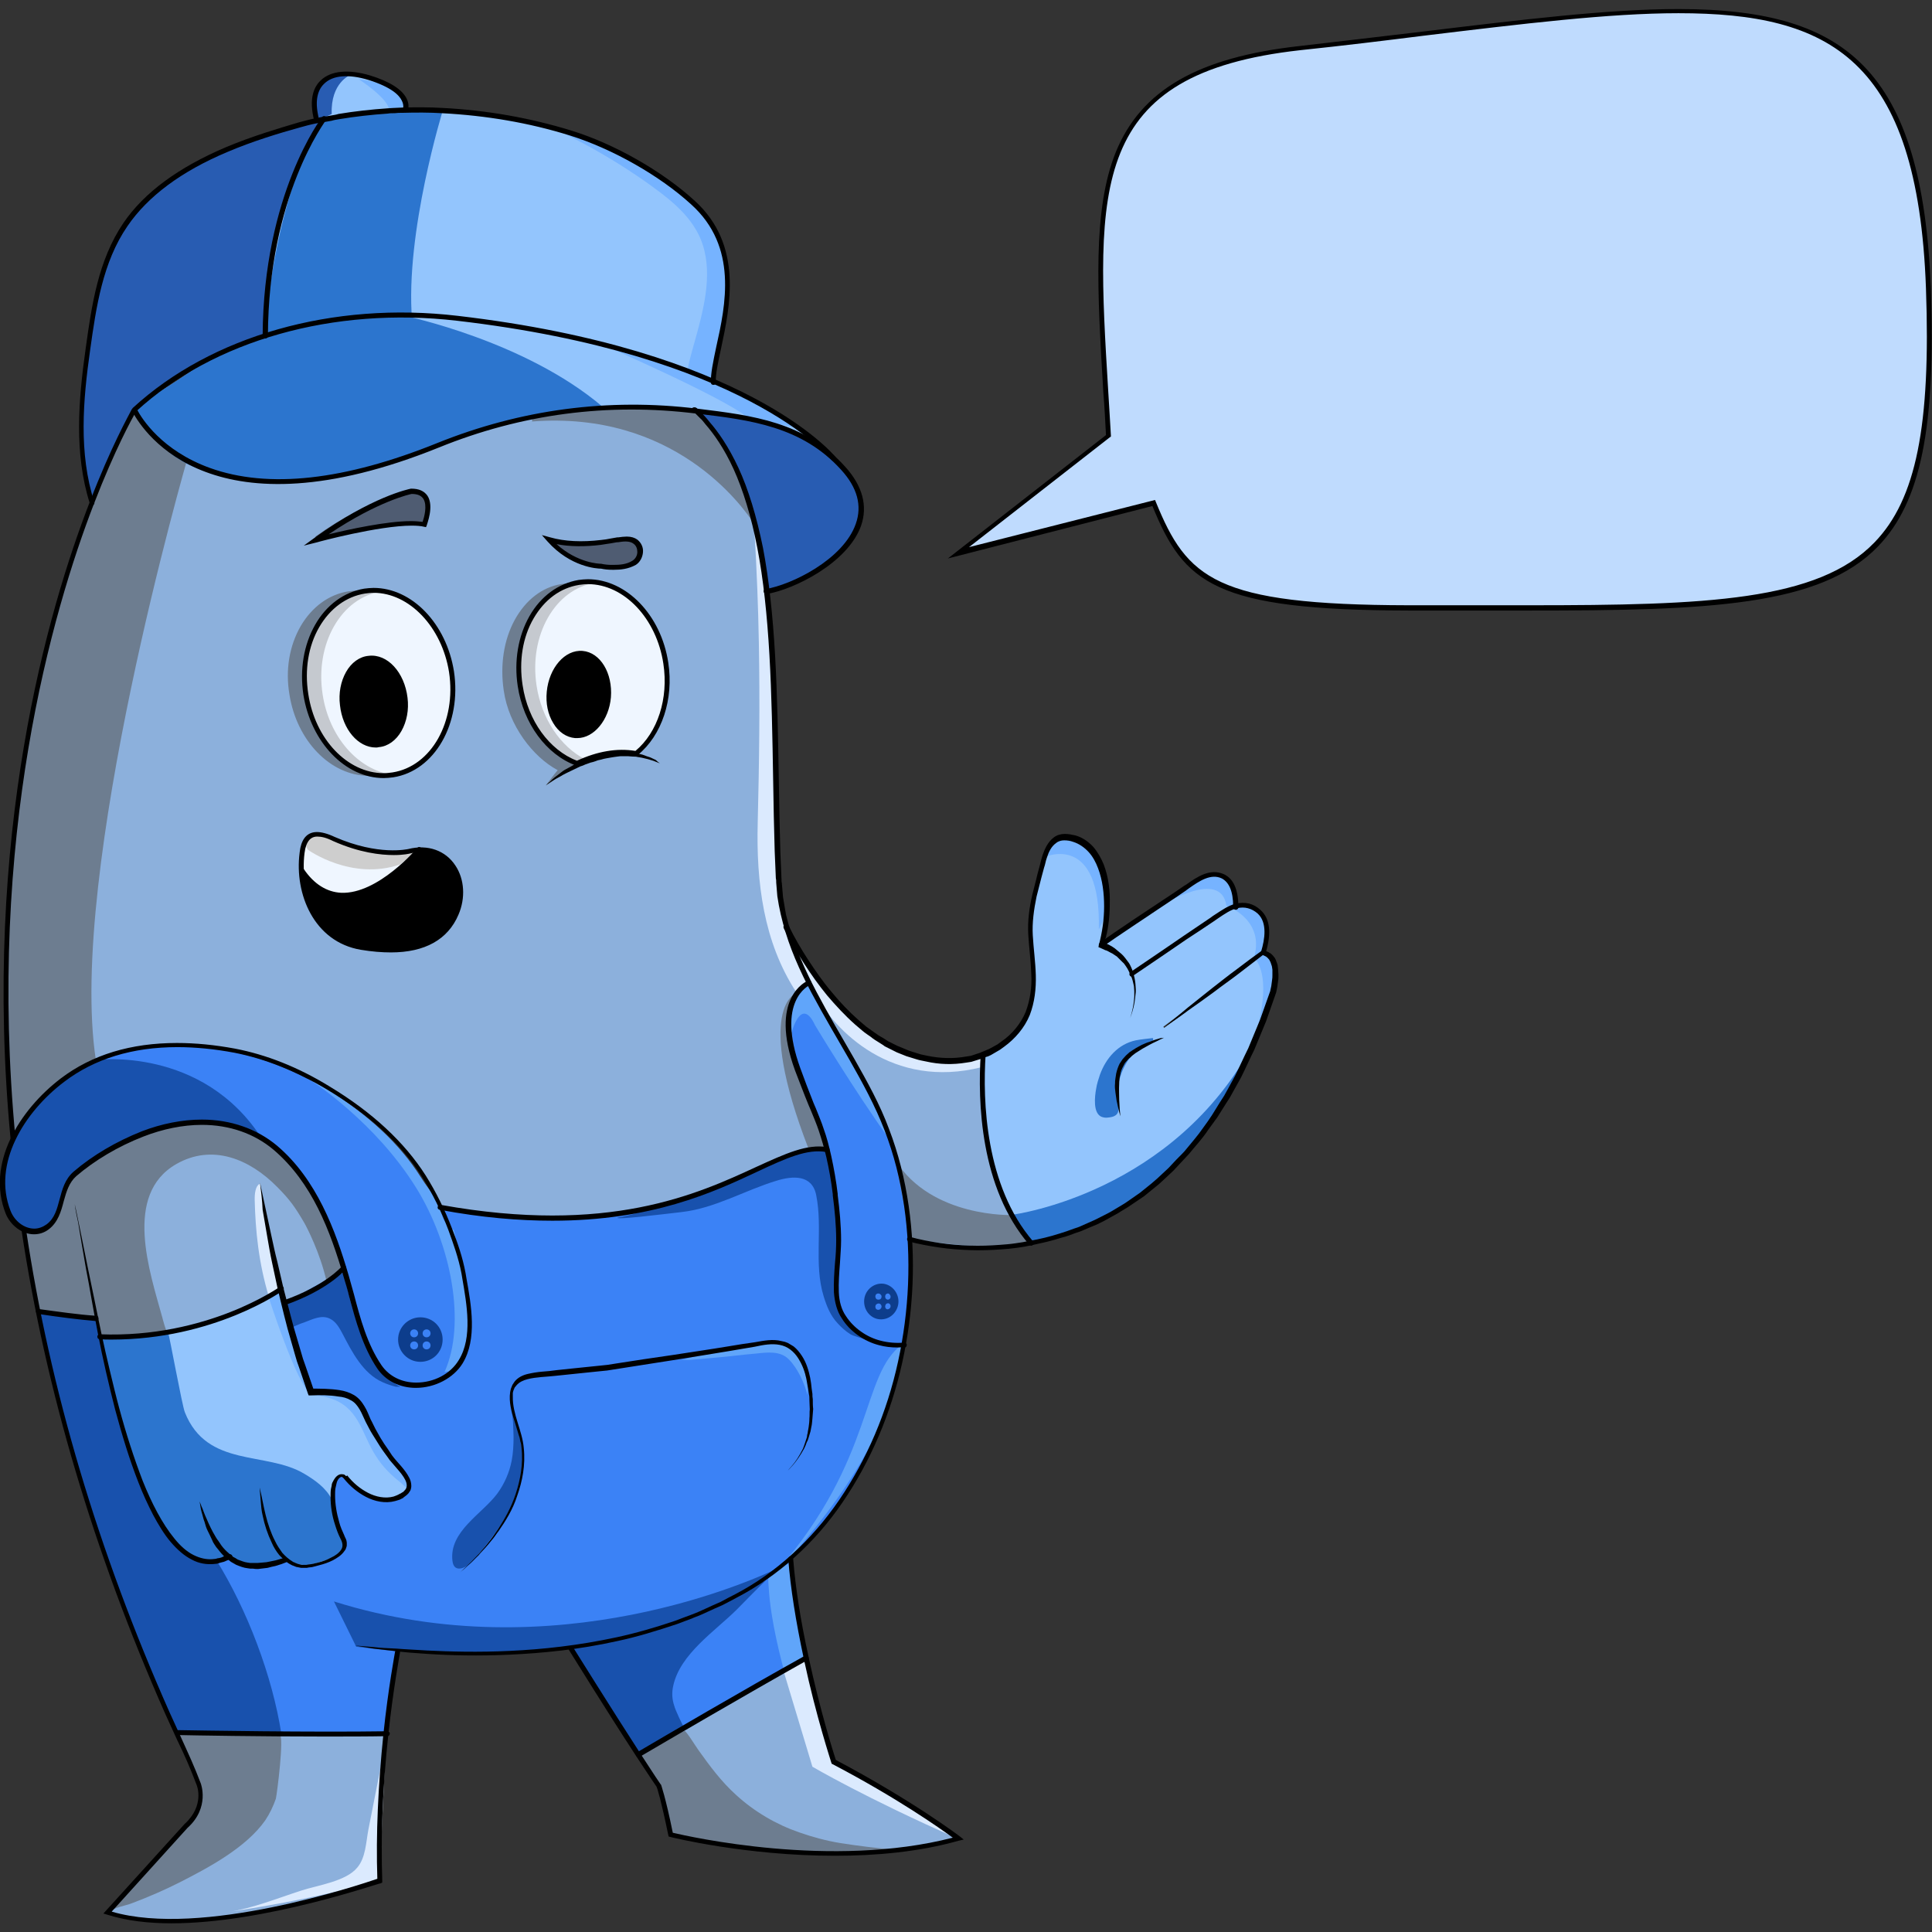 <svg width="256" height="256" viewBox="0 0 256 256" fill="none" xmlns="http://www.w3.org/2000/svg">
<rect x="0" y="0" width="256" height="256" fill="#333333" stroke="none"/>
<g clip-path="url(#clip0_278_359)">
<g clip-path="url(#clip1_278_359)">
<path d="M107.5 146.7C106.95 145.3 106.3 143.75 105.55 141.7C103.8 136.85 104.25 133.9 105.1 132.2C105.8 130.85 106.75 130.3 107 130.15C104.9 125.9 103.3 121.5 103.1 117C102.9 112.2 102.8 107.35 102.7 102.65C102.55 94.15 102.4 85.85 101.5 78.4H101.45L101.4 78.25H101.45C101.25 76.55 101 74.9 100.7 73.3C100.45 72 100.2 70.7 99.85 69.45C98.35 63.4 95.95 58.25 92.05 54.5C84.75 53.6 77.5 53.85 70.45 55.25C66.2 56.1 62 57.35 57.9 59C50.35 62.05 43.5 63.6 37.45 63.6H37.5C33.3 63.6 29.45 62.85 26.15 61.35C25.7 61.15 25.25 60.95 24.85 60.7C21.2 58.8 19 56.3 17.75 54.55C17.2 55.5 14.95 59.65 12.25 66.65C6.75 80.9 -1.95 110.75 1.75 150.6C3.15 147.8 5.4 145.15 8.2 143.05C9.6 142 11.05 141.15 12.7 140.45C15.85 139.05 19.45 138.4 23.45 138.4C25.85 138.4 28.45 138.65 31.1 139.15C35.2 139.95 39.4 141.6 43.55 144.1C49.2 147.5 53.45 151.45 56.25 155.85C57.1 157.15 57.8 158.55 58.45 159.95C80.7 163.95 92.5 158.55 100.3 154.95C104.15 153.2 106.9 151.9 109.55 152.3C108.95 150.3 108.35 148.75 107.5 146.7ZM72.75 71.45C73.95 71.8 75.35 71.95 76.85 71.95C77.75 71.95 78.65 71.9 79.55 71.75C80 71.7 80.45 71.6 80.85 71.55C81.15 71.5 81.4 71.45 81.7 71.4H81.85C82.2 71.35 82.55 71.3 82.9 71.3C83.45 71.3 83.85 71.4 84.2 71.65C84.65 72 84.9 72.5 84.85 73.1C84.8 73.7 84.5 74.3 84 74.6C83.1 75.15 82.1 75.2 81.25 75.2H81.05C80.5 75.2 80 75.15 79.55 75.05C79.5 75.05 74.45 74.3 72.6 71.5L72.5 71.3L72.75 71.45ZM54.5 65.05H54.55C55.45 65.05 56.05 65.35 56.45 65.9C57.3 67.2 56.35 69.5 56.3 69.6L56.25 69.65H56.2C55.75 69.55 55.2 69.5 54.5 69.5C50.1 69.4 54.45 65.05 54.5 65.05ZM41.95 82.9C43.45 80.3 45.7 78.65 48.3 78.25C48.7 78.2 49.1 78.15 49.5 78.15C54.5 78.15 58.95 82.8 59.9 89C60.95 95.75 57.45 101.95 52.05 102.75C51.65 102.8 51.25 102.85 50.85 102.85C45.85 102.85 41.4 98.2 40.45 92C39.95 88.75 40.5 85.5 41.95 82.9ZM60.55 121.05C59.15 124.3 56.2 125.95 51.8 125.95C50.6 125.95 49.3 125.85 47.85 125.6C41.8 124.6 39.25 118.35 39.95 113C40 112.8 40 112.55 40.05 112.4C40.35 111.1 41 110.45 42.05 110.45C42.65 110.45 43.35 110.65 44.3 111.05C47.7 112.55 50.45 112.85 52.15 112.85C53.45 112.85 54.15 112.65 54.15 112.65C54.7 112.5 55.25 112.45 55.8 112.45C57.65 112.45 59.15 113.25 60.15 114.75C61.35 116.5 61.5 118.9 60.55 121.05ZM82.55 99.75C80.65 99.75 73.95 102.3 76.35 101.15C72.55 99.7 69.65 95.7 68.95 90.85C68.45 87.6 69 84.35 70.45 81.75C71.95 79.15 74.2 77.5 76.8 77.1C77.2 77.05 77.6 77 78 77C83 77 87.45 81.65 88.4 87.85C89.15 92.55 87.65 97.2 84.6 99.75C82.45 99.6 83.15 99.75 82.55 99.75Z" fill="#8CB0DC"/>
<path d="M54.501 69.25C55.201 69.25 55.751 69.3 56.201 69.4C56.351 69 57.051 67.05 56.351 65.95C56.001 65.45 55.451 65.2 54.601 65.2H54.551C54.501 65.2 49.251 65.75 41.801 71.1L41.951 71.45C42.751 71.25 50.301 69.25 54.501 69.25Z" fill="#4F5C72"/>
<path d="M83.901 99.7C84.051 99.7 84.151 99.75 84.301 99.75C87.351 97.25 88.901 92.6 88.151 87.9C87.201 81.8 82.801 77.2 77.901 77.2C77.501 77.2 77.101 77.25 76.701 77.3C74.151 77.7 71.951 79.3 70.501 81.9C69.051 84.45 68.501 87.65 69.001 90.9C69.751 95.7 72.651 99.7 76.451 101.1C76.601 101.05 76.701 101 76.851 100.95C79.301 99.8 81.701 99.4 83.901 99.7ZM80.701 92.35C80.451 95.25 78.601 97.55 76.451 97.55H76.201C74.001 97.35 72.401 94.7 72.701 91.7C72.951 88.7 74.951 86.35 77.201 86.55C79.401 86.7 81.001 89.3 80.701 92.35Z" fill="#EFF6FF"/>
<path d="M55.85 112.6H55.55C55.2 113 50.35 118.7 45.45 118.7H45.2C43.2 118.6 41.5 117.55 40.1 115.6C40.4 120.1 42.95 124.55 47.95 125.4C49.35 125.65 50.7 125.75 51.85 125.75C56.15 125.75 59.05 124.15 60.45 120.95C61.35 118.85 61.2 116.5 60.1 114.8C59.15 113.4 57.65 112.6 55.85 112.6Z" fill="black"/>
<path d="M45.201 118.55H45.451C50.001 118.55 54.551 113.55 55.351 112.65C55.001 112.7 54.601 112.75 54.251 112.8C54.251 112.8 53.551 113 52.201 113C50.501 113 47.701 112.7 44.251 111.2C43.301 110.8 42.601 110.6 42.051 110.6C41.101 110.6 40.501 111.15 40.251 112.4C40.201 112.6 40.151 112.8 40.151 113C40.051 113.75 40.051 114.55 40.051 115.35C41.451 117.4 43.201 118.45 45.201 118.55Z" fill="#EFF6FF"/>
<path d="M49.8 98.65H50.1C51.2 98.55 52.15 97.85 52.8 96.7C53.45 95.55 53.7 94.05 53.55 92.55C53.25 89.6 51.3 87.3 49.2 87.3H48.9C47.8 87.4 46.85 88.1 46.2 89.25C45.55 90.4 45.3 91.9 45.45 93.4C45.75 96.35 47.65 98.65 49.8 98.65Z" fill="black"/>
<path d="M50.851 102.7C51.251 102.7 51.651 102.65 52.051 102.6C57.301 101.8 60.801 95.7 59.751 89.05C58.801 82.95 54.401 78.35 49.501 78.35C49.101 78.35 48.701 78.4 48.301 78.45C45.751 78.85 43.551 80.45 42.101 83.05C40.651 85.6 40.101 88.8 40.601 92.05C41.551 98.1 45.951 102.7 50.851 102.7ZM46.051 89.2C46.751 88 47.701 87.3 48.851 87.15H49.201C51.401 87.15 53.401 89.5 53.701 92.5C53.851 94.05 53.601 95.55 52.901 96.75C52.201 97.95 51.251 98.65 50.101 98.8H49.751C47.551 98.8 45.551 96.45 45.251 93.45C45.101 91.9 45.401 90.4 46.051 89.2Z" fill="#EFF6FF"/>
<path d="M77.15 86.65H76.9C74.85 86.65 73.1 88.85 72.85 91.7C72.6 94.65 74.1 97.2 76.2 97.4C78.35 97.6 80.249 95.3 80.499 92.4C80.799 89.4 79.299 86.85 77.15 86.65Z" fill="black"/>
<path d="M255.45 38.3C254.35 7.6 242.5 1.6 222.45 1.6C213.25 1.6 201.8 3 188.5 4.6C183.35 5.25 178 5.9 172.3 6.5C158.95 8 151.55 12.25 148.25 20.3C145.15 27.9 145.8 38.55 146.6 52C146.7 53.85 146.85 55.8 146.95 57.8V57.85L146.9 57.9L127.35 73.15L152.85 66.6L152.9 66.65C157.1 76.9 160.85 80.5 186.6 80.5H202.65C226.15 80.5 241 79.95 248.55 72.1C254.15 66.35 256.15 56.55 255.45 38.3Z" fill="#BFDBFE"/>
<path d="M126.849 243.6C124.199 244.3 121.499 244.8 118.749 245.1C104.249 246.7 89.899 243.3 88.949 243.05C87.899 238.05 87.399 236.6 87.349 236.55C86.499 235.25 85.549 233.85 84.699 232.5C85.599 231.95 87.849 230.65 90.749 228.95C94.499 226.75 99.349 223.95 103.849 221.4C104.849 220.85 105.849 220.3 106.799 219.75C108.449 227.3 110.399 233.35 110.449 233.4V233.45H110.499C119.849 238.45 125.849 242.8 126.849 243.6Z" fill="#8CB0DC"/>
<path d="M106.75 219.65C106.1 220 105.45 220.35 104.8 220.75C104.45 220.95 104.15 221.1 103.8 221.3C99.3 223.85 94.4 226.65 90.65 228.85C87.75 230.55 85.55 231.85 84.6 232.35C83.15 230.15 81.6 227.7 80.2 225.5C77.95 221.95 76.1 219 75.75 218.45C84.35 217.25 91.95 214.8 98.5 211.1C99.35 210.65 100.15 210.1 100.95 209.6C101.2 209.4 101.45 209.25 101.7 209.05L102.9 208.15L103.65 207.55C104 207.3 104.35 207 104.65 206.7V206.95C104.95 210.55 105.6 214.7 106.6 219.3C106.7 219.4 106.75 219.55 106.75 219.65Z" fill="#3B82F6"/>
<path d="M163.599 120.05C163.399 120.1 163.199 120.15 163.049 120.25C162.349 120.55 161.699 121 161.099 121.4C160.899 121.55 160.699 121.7 160.449 121.85C159.349 122.55 158.249 123.3 156.899 124.2C155.949 124.85 155.049 125.5 154.099 126.1C152.749 127.05 151.349 128 149.999 128.9C149.799 128.45 149.549 128 149.249 127.6C148.399 126.55 147.149 125.8 145.449 125.35L145.899 125.05C146.099 124.95 146.249 124.8 146.449 124.7L146.499 124.65L148.049 123.65C149.599 122.65 151.149 121.65 152.699 120.6C152.749 120.55 152.849 120.5 152.899 120.45C152.949 120.45 152.999 120.4 153.049 120.35C154.299 119.5 155.599 118.65 156.849 117.85C157.049 117.75 157.199 117.6 157.399 117.5C158.749 116.6 160.349 115.45 161.949 116.2C163.049 116.75 163.599 118.05 163.599 120.05Z" fill="#93C5FD"/>
<path d="M119.599 178.1C117.399 178.25 114.399 177.6 112.499 175.35C111.249 173.8 109.649 171.05 111.049 166.2L111.349 165L111.199 165.6C110.299 153.25 109.649 151.55 107.649 146.7C107.099 145.3 106.449 143.75 105.699 141.7C104.899 139.5 104.549 137.7 104.499 136.25C104.349 131.95 106.649 130.55 107.049 130.35C108.399 133 109.899 135.65 111.399 138.25C113.499 141.85 115.499 145.25 116.899 148.7C117.249 149.45 117.499 150.25 117.799 151.1C120.699 159.15 121.249 168.8 119.599 178.1Z" fill="#3B82F6"/>
<path d="M109.4 59.75C104.5 55.85 98.55 55.1 92.3 54.35H92.25L92.15 54.25L92.1 54.3C88 53.8 83.9 53.65 79.9 53.9C72.45 54.3 65.1 55.95 58 58.85C41 65.7 30.2 64.25 24.55 61.3C20.95 59.4 19.15 56.25 17.9 54.5C18.9 53.55 19.95 52.65 21.2 51.9C24.25 50.05 27 47.9 30.15 46.3C30.2 46.25 30.25 46.25 30.3 46.2C38.3 43.3 46.1 41.85 53.75 41.85C56.05 41.85 58.35 42 60.65 42.25C74 43.8 85.4 46.6 94.65 50.6C94.65 50.8 94.7 50.95 94.75 51.15L94.9 51.1C94.85 50.95 94.85 50.85 94.85 50.7C96.5 51.4 98.05 52.15 99.55 52.9C104.8 55.7 107.9 58.3 109.4 59.75Z" fill="#93C5FD"/>
<path d="M95.301 45.95C94.901 47.8 94.551 49.35 94.601 50.45C93.451 49.95 92.301 49.5 91.151 49.05C82.551 45.8 72.351 43.45 60.651 42.1C52.351 41.15 43.951 41.9 35.301 44.4C35.351 26.4 42.551 16.5 43.051 15.8C52.351 13.85 62.951 14.2 72.951 16.8C73.901 17.05 74.801 17.3 75.701 17.6C81.351 19.35 87.701 22.95 91.901 26.8C98.251 32.55 96.451 40.6 95.301 45.95ZM168.451 127C168.001 126.45 167.451 126.4 167.301 126.35L166.301 127.1L154.251 136.2L154.151 136.05L166.151 127L167.201 126.2C167.951 123.7 167.801 121.95 166.651 120.9C165.801 120.15 164.801 119.9 163.751 120.15V120.25H163.601V120.2C163.501 120.25 163.351 120.3 163.251 120.3C162.501 120.6 161.851 121.05 161.201 121.5C161.001 121.65 160.801 121.8 160.551 121.95C159.501 122.65 158.351 123.4 157.001 124.3L150.001 129.15L149.251 127.6L148.951 126.95C148.951 126.95 146.901 125.2 146.501 124.65C146.451 124.55 146.401 124.5 146.451 124.5C146.701 123.3 146.851 121.8 146.901 120.25C146.951 116.4 145.951 112.2 141.651 110.9C141.051 110.7 140.501 110.75 140.051 111.05C139.451 111.4 139.001 112.1 138.651 113.15C138.601 113.25 138.601 113.3 138.551 113.4C138.451 113.7 138.351 114 138.301 114.35L137.851 116.15C137.651 116.85 137.451 117.5 137.301 118.2C136.951 119.8 136.601 121.65 136.701 123.5C136.751 124.4 136.851 125.25 136.901 126.1C137.151 128.6 137.401 130.95 136.551 133.55C136.051 135.2 134.951 136.7 133.451 137.95C132.551 138.7 131.501 139.25 130.401 139.7C130.101 144.9 130.301 153.8 134.251 160.9C134.951 162.2 135.801 163.4 136.751 164.55C137.651 164.4 138.551 164.2 139.451 163.95C147.801 161.7 158.801 155.35 166.201 138.1C166.401 137.6 166.651 137.05 166.851 136.55C167.501 134.9 168.151 133.15 168.701 131.35C169.301 128.8 168.901 127.55 168.451 127Z" fill="#93C5FD"/>
<path d="M136.501 164.7C128.051 166.2 121.301 164.35 120.651 164.15C120.301 158.65 119.101 153.35 117.151 148.6C115.751 145.15 113.751 141.75 111.651 138.15C110.401 135.95 109.101 133.75 107.951 131.5C106.601 128.9 105.401 126.25 104.551 123.6C105.951 126.35 110.651 134.55 117.501 138.35C119.351 139.4 121.501 140.15 123.551 140.45C124.301 140.55 125.051 140.65 125.801 140.65C127.351 140.65 128.801 140.4 130.151 139.9C130.101 140.4 130.101 140.9 130.101 141.45C129.901 147.75 130.651 157.85 136.501 164.7Z" fill="#8CB0DC"/>
<path d="M79.65 74.95C80.1 75.05 80.55 75.1 81.1 75.1H81.3C82.15 75.1 83.1 75.05 83.95 74.5C84.4 74.2 84.7 73.7 84.7 73.15C84.7 72.6 84.5 72.15 84.1 71.85C83.8 71.6 83.4 71.5 82.9 71.5C82.55 71.5 82.2 71.55 81.85 71.6H81.7C81.4 71.65 81.15 71.7 80.85 71.75C80.4 71.8 80 71.9 79.55 71.95C78.6 72.05 77.7 72.15 76.8 72.15C75.35 72.15 74.05 72 72.9 71.7C74.85 74.25 79.6 74.95 79.65 74.95Z" fill="#4F5C72"/>
<path d="M113.6 69.45C114.45 66.95 113.8 64.45 111.6 62.05C111.25 61.65 110.85 61.25 110.5 60.9L110.45 60.85C105.4 56.1 99.1 55.3 92.4 54.5C97.95 59.95 100.45 68.35 101.65 78.2C105.2 77.55 111.95 74.15 113.6 69.45Z" fill="#93C5FD"/>
<path d="M109.6 152.5L109.65 152.35H109.55C109.55 152.4 109.6 152.45 109.6 152.5C109.55 152.5 109.55 152.5 109.6 152.5ZM1.8 150.9V150.8C1.75 150.85 1.7 150.9 1.65 150.9H1.8Z" fill="#3B82F6"/>
<path d="M50.349 249C49.049 249.45 26.749 257.2 14.449 253.3L24.749 241.95C27.649 239.35 26.449 236.35 26.449 236.3C25.599 234 24.799 232.35 23.849 230.25C23.749 230.05 23.649 229.85 23.599 229.7C25.449 229.75 30.899 229.8 36.999 229.85H42.999C45.849 229.85 48.649 229.85 51.149 229.8C50.399 236.7 50.149 243.15 50.349 249Z" fill="#8CB0DC"/>
<path d="M54.15 197.05C54.15 197.15 54.1 197.25 54.05 197.35C53.9 197.65 53.65 197.9 53.25 198.15C50.75 199.55 47.65 198 45.9 195.7C45.65 195.35 45.35 195.35 45.2 195.4C44.75 195.5 44.35 196.15 44.25 196.55C44.05 197.45 44 198.5 44.15 199.55C44.35 201.1 44.85 202.7 45.45 203.85C45.7 204.3 45.7 204.75 45.55 205.15C45.15 206.05 43.75 206.75 41.45 207.3C40.35 207.55 39.35 207.4 38.5 206.85C36.55 205.6 35.55 202.55 35.05 200.2C34.85 199.1 34.7 198.05 34.55 197.05H34.4C34.5 198.05 34.65 199.1 34.9 200.2C35.35 202.35 36.25 205.1 37.9 206.55C30.85 209.15 28.6 205.05 26.4 199.45L26.25 199.5C27.4 202.35 28.55 204.85 30.3 206.25C28.75 207 27.25 207.1 25.85 206.4C23 205.05 20.3 200.8 17.85 193.8C16.3 189.4 14.9 183.95 13.5 177.25C14 177.25 14.5 177.3 15 177.3C17.65 177.3 20.1 177.05 22.4 176.65C31 175.15 36.65 171.45 37.4 170.95C38.5 175.55 39.85 180.5 41.35 184.5V184.55H42.1C47.25 184.5 47.75 185.6 48.85 188.1C49.7 190.05 50.9 191.75 51.95 193.25C52.15 193.5 52.4 193.8 52.7 194.1C53.3 195 54.3 196.1 54.15 197.05Z" fill="#93C5FD"/>
<path d="M45.449 167.9C45.199 168.15 44.199 169.25 42.099 170.5C42.049 170.5 42.049 170.55 41.999 170.55C41.949 170.6 41.849 170.65 41.749 170.7C40.699 171.3 39.399 171.9 37.749 172.45C35.749 164.3 35.399 163.3 37.149 170.7C36.649 171.05 30.999 174.9 22.149 176.45C19.899 176.85 17.399 177.1 14.749 177.1C14.249 177.1 13.749 177.1 13.199 177.05C13.049 176.4 12.949 175.7 12.799 175C10.999 166 9.899 159.6 9.849 159.5L9.699 159.55C9.699 159.6 10.799 165.8 12.549 174.6C10.249 174.4 7.649 174.1 5.099 173.75C4.349 170.15 3.749 166.55 3.199 162.95C3.599 163.1 3.999 163.2 4.399 163.2C5.049 163.2 5.649 163 6.199 162.6C7.399 161.7 7.749 160.35 8.099 159C8.449 157.75 8.799 156.45 9.799 155.55C12.299 153.4 15.349 151.6 18.749 150.25C21.349 149.2 24.049 148.7 26.599 148.7C30.299 148.7 33.649 149.85 36.299 152.05C37.599 153.15 38.699 154.35 39.699 155.7C42.499 159.35 44.149 163.65 45.449 167.9Z" fill="#8CB0DC"/>
<path d="M118.899 178.3C116.999 178.3 115.199 177.75 113.749 176.7C113.249 176.35 112.749 175.9 112.349 175.45C111.049 173.9 109.599 171.1 110.999 166.2C111.299 160.05 110.199 155.3 109.449 152.5C106.849 152.05 104.049 153.35 100.249 155.1C96.399 156.9 91.549 159.1 84.949 160.4C81.549 161.1 77.649 161.5 73.149 161.5C70.249 161.5 67.049 161.3 63.599 160.9C62.049 160.7 60.449 160.45 58.799 160.2C57.649 158.7 56.549 157.3 55.699 155.95C52.949 151.6 48.699 147.65 43.099 144.25C42.349 143.8 41.549 143.35 40.799 142.95H40.749C37.399 141.2 34.049 140 30.749 139.35C28.099 138.85 25.549 138.6 23.149 138.6C17.149 138.6 12.049 140.15 7.999 143.25C2.649 147.3 -1.651 154.25 0.849 160.65C1.449 162.15 2.799 163.15 4.199 163.15C4.799 163.15 5.399 162.95 5.899 162.55C7.049 161.7 7.399 160.4 7.749 159.05C8.099 157.8 8.449 156.45 9.499 155.55C11.999 153.4 15.099 151.6 18.499 150.25C21.099 149.2 23.849 148.65 26.399 148.65C30.149 148.65 33.549 149.85 36.199 152.05C41.149 156.25 43.599 162.25 45.399 168.25C44.749 169 42.549 171.1 37.799 172.65C38.799 176.7 39.999 180.9 41.299 184.4C47.149 184.25 47.649 185.35 48.799 188.05C49.649 189.95 50.849 191.7 51.899 193.15C52.099 193.4 52.349 193.7 52.599 194C53.399 194.95 54.449 196.1 54.249 197.1C54.149 197.55 53.849 198 53.249 198.3C50.649 199.75 47.499 198.15 45.699 195.85C45.549 195.65 45.349 195.55 45.149 195.6C44.749 195.7 44.399 196.25 44.299 196.6C43.749 198.75 44.499 201.85 45.449 203.75C45.699 204.25 45.749 204.75 45.549 205.2C45.099 206.15 43.699 206.9 41.299 207.45C40.949 207.55 40.599 207.55 40.249 207.55C39.499 207.55 38.849 207.35 38.199 206.95L37.749 206.65C36.249 207.2 34.849 207.5 33.749 207.5C32.299 207.5 31.149 207.1 30.199 206.35C29.349 206.8 28.499 207.05 27.649 207.05C27.499 207.05 27.299 207.05 27.149 207C26.599 206.95 26.049 206.8 25.499 206.55C20.549 204.2 16.349 193.9 12.649 175.1C12.649 175 12.599 174.9 12.599 174.85C10.299 174.65 7.699 174.35 5.149 174C8.749 191.5 14.499 209.25 22.299 226.85C22.749 227.85 23.149 228.7 23.499 229.5C25.399 229.55 31.649 229.65 38.449 229.65C42.799 229.7 47.349 229.65 51.149 229.6C51.349 227.55 51.599 225.7 51.849 224.1C52.249 221.2 52.649 219.2 52.699 218.85C50.849 218.7 85.399 218.4 98.499 211C100.249 210 101.899 208.85 103.499 207.6C112.199 200.55 117.549 189.65 119.599 178.25C119.349 178.25 119.149 178.3 118.899 178.3Z" fill="#3B82F6"/>
<path d="M53.651 14.5C53.651 14.5 54.601 11.95 49.001 10.45C43.351 8.95 41.901 10.85 41.701 13.45C41.701 13.45 41.551 14.75 41.951 15.95C41.951 15.95 44.601 15.3 47.501 14.9C49.901 14.6 52.501 14.4 53.651 14.5ZM42.801 15.85C41.751 16.05 40.751 16.3 39.751 16.6C37.301 17.3 33.601 18.4 30.101 19.85C23.951 22.5 19.451 25.8 16.701 29.8C13.351 34.65 12.551 40.6 11.701 46.3C10.751 52.9 10.201 59.9 12.151 66.4C14.901 59.35 17.151 55.3 17.601 54.45C17.551 54.4 17.551 54.4 17.551 54.35C17.601 54.3 17.651 54.3 17.751 54.25C17.901 53.9 18.201 53.55 18.551 53.3C19.151 52.9 19.651 52.35 20.301 51.95C20.301 51.95 20.301 51.9 20.351 51.9C22.401 49.8 25.251 49.25 27.751 47.85C28.801 47.25 29.801 46.45 30.951 46.05C31.401 45.9 32.451 45.75 32.751 45.35C32.801 45.25 32.901 45.2 32.951 45.15C33.701 44.9 34.401 44.7 35.151 44.45C35.201 27.15 41.751 17.3 42.801 15.85Z" fill="#93C5FD"/>
<path d="M76.049 101.65C76.549 101.45 76.099 101.3 76.549 101.15V101.05C76.499 101.05 76.499 101.05 76.449 101.1C74.899 100.5 73.449 99.35 72.349 97.9C71.399 97.25 70.749 96 70.449 94.55C69.999 93.4 69.649 92.2 69.449 90.9C68.999 87.65 69.499 84.45 70.849 81.9C72.049 79.7 73.749 78.2 75.749 77.55C75.849 77.45 75.949 77.4 76.049 77.3H75.499C75.099 77.3 74.699 77.35 74.349 77.4C71.849 77.8 69.649 79.5 68.199 82.15C66.749 84.8 66.249 88.15 66.749 91.5C67.399 96.1 70.599 100.3 73.899 102.05C73.349 102.7 72.299 104.1 72.299 104.1L76.049 101.65ZM41.199 92C40.749 88.75 41.199 85.55 42.599 83C43.949 80.45 46.049 78.8 48.449 78.4C48.599 78.4 48.749 78.35 48.849 78.35C48.349 78.25 47.899 78.25 47.399 78.25C46.999 78.25 46.599 78.3 46.199 78.35C43.599 78.75 41.349 80.4 39.849 82.95C38.349 85.55 37.799 88.75 38.349 92C39.299 98.15 43.799 102.8 48.849 102.8C49.249 102.8 49.649 102.75 50.049 102.7C50.099 102.7 50.149 102.7 50.249 102.65C45.849 102.25 42.049 97.8 41.199 92Z" fill="#6D7D90"/>
<path d="M71.099 90.85C70.599 87.6 71.149 84.4 72.599 81.85C74.049 79.3 76.249 77.65 78.799 77.25H78.999C78.649 77.2 78.299 77.2 77.949 77.2C77.549 77.2 77.149 77.25 76.749 77.3C74.199 77.7 71.999 79.3 70.549 81.9C69.099 84.45 68.549 87.65 69.049 90.9C69.799 95.7 72.699 99.75 76.499 101.1C76.649 101.05 76.749 101 76.899 100.95C77.149 100.85 77.349 100.75 77.599 100.65C74.249 98.95 71.749 95.2 71.099 90.85ZM42.749 92C42.249 88.75 42.799 85.55 44.249 83C45.699 80.45 47.899 78.8 50.449 78.4H50.599C50.249 78.35 49.899 78.3 49.549 78.3C49.149 78.3 48.749 78.35 48.349 78.4C45.799 78.8 43.599 80.4 42.149 83C40.699 85.55 40.149 88.75 40.649 92C41.599 98.1 45.999 102.7 50.899 102.7C51.249 102.7 51.599 102.7 51.949 102.65C47.449 102 43.599 97.65 42.749 92Z" fill="#C5C9CF"/>
<path d="M40.801 112.6C40.801 112.6 46.551 116.75 53.001 114.55L55.201 112.75C55.201 112.75 52.751 113.2 50.251 112.85C46.851 112.35 43.001 110.95 42.001 110.55C40.351 109.95 40.351 112.05 40.801 112.6Z" fill="#CECECE"/>
<path d="M55.7 174.55C54.1 174.55 52.75 175.85 52.75 177.5C52.75 179.1 54.05 180.45 55.7 180.45C57.35 180.45 58.65 179.15 58.65 177.5C58.65 175.85 57.35 174.55 55.7 174.55ZM55.25 178.65C55.05 178.85 54.7 178.85 54.5 178.65C54.3 178.45 54.3 178.1 54.5 177.9C54.7 177.7 55.05 177.7 55.25 177.9C55.45 178.1 55.45 178.45 55.25 178.65ZM55.25 177.05C55.05 177.25 54.7 177.25 54.5 177.05C54.3 176.85 54.3 176.5 54.5 176.3C54.7 176.1 55.05 176.1 55.25 176.3C55.45 176.5 55.45 176.85 55.25 177.05ZM56.9 178.65C56.7 178.85 56.35 178.85 56.15 178.65C55.95 178.45 55.95 178.1 56.15 177.9C56.35 177.7 56.7 177.7 56.9 177.9C57.1 178.1 57.1 178.45 56.9 178.65ZM56.9 177.05C56.7 177.25 56.35 177.25 56.15 177.05C55.95 176.85 55.95 176.5 56.15 176.3C56.35 176.1 56.7 176.1 56.9 176.3C57.1 176.5 57.1 176.85 56.9 177.05ZM117.05 170.1C115.75 169.95 114.5 171 114.5 172.45C114.5 173.9 115.7 175 117.05 174.8C118.2 174.65 119.05 173.6 119.05 172.45C119.05 171.3 118.2 170.25 117.05 170.1ZM116.7 173.4C116.55 173.6 116.25 173.6 116.1 173.45C115.95 173.3 115.95 173 116.1 172.85C116.25 172.7 116.55 172.65 116.7 172.85C116.85 173 116.85 173.25 116.7 173.4ZM116.7 172.1C116.55 172.25 116.25 172.25 116.1 172.1C115.95 171.9 115.95 171.65 116.1 171.5C116.25 171.35 116.55 171.35 116.7 171.55C116.85 171.65 116.85 171.95 116.7 172.1ZM117.9 173.35C117.75 173.5 117.55 173.55 117.4 173.4C117.25 173.25 117.25 173 117.4 172.8C117.55 172.65 117.8 172.65 117.9 172.8C118.05 172.95 118.05 173.2 117.9 173.35ZM117.9 172.1C117.75 172.25 117.55 172.25 117.4 172.1C117.25 171.95 117.25 171.65 117.4 171.5C117.55 171.35 117.8 171.35 117.9 171.55C118.05 171.7 118.05 171.95 117.9 172.1Z" fill="#0D3D8C"/>
<path d="M12.7 140.45C11.1 141.15 9.6 142 8.2 143.05C5.45 145.15 3.15 147.8 1.75 150.6C-1.95 110.75 6.75 80.9 12.25 66.65C14.95 59.65 17.2 55.55 17.75 54.55C19 56.3 21.25 58.8 24.85 60.7C24.4 60.5 25.25 60.95 24.85 60.7C24.85 60.75 8.9 115.6 12.7 140.45ZM99.95 69.45C98.3 66.9 89.25 54.4 70.5 55.85C70.5 55.85 70.5 55.65 70.55 55.25C77.6 53.85 84.85 53.6 92.15 54.5C96.05 58.2 98.45 63.35 99.95 69.45Z" fill="#6D7D90"/>
<path d="M37.299 229.85C34.549 230.2 31.499 229.8 28.749 229.75C28.299 229.75 23.649 229.95 23.499 229.6C23.149 228.8 22.749 227.9 22.299 226.95C14.499 209.25 8.749 191.5 5.199 173.95C7.749 174.3 10.349 174.6 12.649 174.8C12.649 174.9 12.699 175 12.699 175.05C16.399 193.85 20.649 204.15 25.549 206.5C26.099 206.75 26.849 206.8 27.299 207.1C27.649 207.4 28.399 206.3 28.649 206.7C32.749 213.3 36.099 222.05 37.299 229.85Z" fill="#1851AD"/>
<path d="M35.15 241.2C32.6 244.85 27.55 247.5 24.05 249.3C21.9 250.4 19.7 251.35 17.45 252.2C16.7 252.5 15.05 252.75 14.5 253.35L24.8 242C27.7 239.4 26.5 236.4 26.5 236.35C25.65 234.05 24.85 232.4 23.9 230.3C23.8 230.1 23.7 229.9 23.65 229.75C25.5 229.8 30.95 229.85 37.05 229.9C37.7 229.9 36.7 237.75 36.55 238.35C36.2 239.35 35.75 240.3 35.15 241.2Z" fill="#6D7D90"/>
<path d="M90.651 228.85C87.751 230.55 85.551 231.85 84.601 232.35C80.851 226.55 76.351 219.4 75.801 218.45C84.401 217.25 92.001 214.8 98.551 211.1C99.401 210.65 100.201 210.1 101.001 209.6C101.251 209.8 103.801 207.4 103.801 207.4C101.551 209.15 99.651 211.25 97.651 213.25C94.801 216.1 90.101 219.15 89.201 223.4C89.001 224.3 89.051 225.2 89.351 226.05C89.401 226.4 90.551 228.9 90.651 228.85Z" fill="#1851AD"/>
<path d="M118.749 245.1C104.249 246.7 89.899 243.3 88.949 243.05C87.899 238.05 87.399 236.6 87.349 236.55C86.499 235.25 85.549 233.85 84.699 232.5C84.799 232.65 90.299 229.45 90.699 229.35C90.899 229.3 92.349 231.65 92.549 231.9C94.049 234 95.599 236.1 97.549 237.85C99.949 240.05 102.849 241.75 105.899 242.8C107.599 243.4 109.449 243.9 111.249 244.2C113.749 244.6 116.249 244.9 118.749 245.1Z" fill="#6D7D90"/>
<path d="M12.699 140.45C12.699 140.45 26.849 138.55 34.749 150.95C34.749 150.95 27.949 142.75 8.899 157C7.499 161.15 6.449 166.25 0.799 160.6C-2.001 150.6 7.299 142.75 12.699 140.45ZM53.099 183.8C52.999 183.75 52.599 183.75 52.449 183.75C51.849 183.6 51.249 183.4 50.699 183.15C48.099 182 46.649 179.15 45.399 176.75C44.999 176 44.549 175.15 43.749 174.75C42.599 174.15 41.349 174.85 40.249 175.25C40.049 175.3 38.249 175.95 38.449 176.25C38.099 175.65 38.249 175.55 38.149 174.85C38.049 174.1 37.999 173.35 37.949 172.6C39.999 171.4 42.099 170.15 44.299 169.15C44.749 168.95 45.199 168.75 45.649 168.65C45.999 171.15 46.699 173.6 47.599 175.9C48.399 177.95 49.249 180.05 50.649 181.75C51.299 182.5 52.149 183.3 53.099 183.8ZM114.799 177.55C114.399 177.35 113.099 177.05 112.699 176.8C112.049 176.4 111.499 175.9 110.999 175.35C110.049 174.35 109.549 173.1 109.149 171.8C107.799 167.45 109.049 162.8 108.149 158.35C107.599 155.6 104.999 155.8 102.899 156.45C98.749 157.7 94.749 160.1 90.349 160.6C87.349 160.95 81.649 161.65 81.799 161.35C81.799 161.35 84.799 160.8 84.999 160.4C91.599 159.1 96.449 156.85 100.299 155.1C104.149 153.35 106.899 152.05 109.499 152.5C110.199 155.3 110.699 159.05 111.249 166.1C109.849 171 111.099 173.9 112.399 175.45C112.799 175.95 113.249 176.35 113.799 176.7C113.849 176.9 114.799 177.35 114.799 177.55ZM67.599 186.5C68.049 187.55 67.999 189.25 68.049 190.4C68.049 191.45 67.999 192.5 67.799 193.55C67.499 195.1 66.849 196.6 65.899 197.9C63.899 200.6 59.499 202.9 59.949 206.8C60.149 208.7 62.049 207.6 62.799 206.7C69.349 198.95 70.899 194.4 67.599 186.5Z" fill="#1851AD"/>
<path d="M38.351 154.05C37.751 153.4 37.101 152.75 36.401 152.15C33.801 149.95 30.451 148.8 26.701 148.8C24.201 148.8 21.451 149.35 18.851 150.35C15.451 151.7 12.401 153.5 9.901 155.65C8.851 156.55 8.551 157.85 8.201 159.1C7.851 160.45 7.501 161.8 6.301 162.7C5.751 163.1 5.151 163.3 4.501 163.3C4.101 163.3 3.651 163.2 3.301 163.05C3.851 166.65 4.501 170.25 5.201 173.85C7.751 174.2 10.351 174.5 12.651 174.7C12.851 175.8 13.251 176.9 13.301 177.15C13.801 177.15 14.351 177.2 14.851 177.2C17.501 177.2 19.951 176.95 22.251 176.55C22.001 176.6 21.551 174.7 21.501 174.55C19.851 168.55 16.301 158.3 23.351 154.25C28.151 151.5 33.101 153.6 36.701 157.25C38.401 158.95 39.101 159.95 40.301 162C40.701 162.7 42.401 166 43.251 169.7C44.001 169.15 44.701 168.55 45.451 168.05C44.301 162.6 42.051 158.05 38.351 154.05ZM105.501 131.6C105.501 131.6 99.851 133.45 107.151 152.25L109.501 152.5C109.501 152.5 107.801 147.95 106.451 143.75C105.101 139.3 104.051 134.3 105.501 131.6ZM134.151 161C134.151 161 123.451 161.4 118.651 153.75L120.651 164.15C120.651 164.15 131.251 166 136.501 164.7L134.151 161Z" fill="#6D7D90"/>
<path d="M47.2 218.2L44.25 212.2C73.65 221.45 100.2 209.2 103.5 207.6C101.95 208.85 100.3 210 98.5 211C85.4 218.4 68.2 220.9 47.2 218.2Z" fill="#1851AD"/>
<path d="M113.601 69.45C114.451 66.95 113.801 64.45 111.601 62.05C111.251 61.65 110.851 61.25 110.501 60.9L110.451 60.85C105.401 56.1 99.101 55.3 92.401 54.5C97.951 59.95 100.451 68.35 101.651 78.2C105.201 77.55 111.951 74.15 113.601 69.45ZM39.751 16.6C37.301 17.3 33.601 18.4 30.101 19.85C23.951 22.5 19.451 25.8 16.701 29.8C13.351 34.65 12.551 40.6 11.701 46.3C10.751 52.9 10.201 59.9 12.151 66.4C14.901 59.35 17.151 55.3 17.601 54.45C17.601 54.4 17.551 54.4 17.551 54.35C18.801 53.25 20.101 52.15 21.451 51.1L22.101 50.95C28.451 47.45 29.001 46.25 35.051 44.5C35.151 27.2 41.701 17.35 42.751 15.9C41.751 16.1 40.751 16.35 39.751 16.6ZM46.401 9.95C46.401 9.95 43.801 10.95 43.951 15.1L42.351 15.9C42.351 15.85 39.451 9.8 46.401 9.95Z" fill="#285CB2"/>
<path d="M58.7 14.55C58.7 14.55 53.65 30.85 54.6 42.4C54.6 42.4 37.75 43 35.1 44.45C35.1 44.45 35.8 28.65 42.35 15.85C42.7 15.75 42.8 15.75 42.8 15.75C42.8 15.75 46.75 14.85 50.95 14.55C53.65 14.35 56.25 14.75 58.7 14.55Z" fill="#2C75CE"/>
<path d="M79.849 53.9C72.399 54.3 65.049 55.95 57.949 58.85C40.949 65.7 30.149 64.25 24.499 61.3C20.899 59.4 19.099 56.25 17.849 54.5C18.849 53.55 19.899 52.65 21.149 51.9C24.199 50.05 26.949 47.9 30.099 46.3C30.149 46.25 30.199 46.25 30.249 46.2C38.249 43.3 46.049 41.85 53.699 41.85C53.699 41.9 69.499 45.1 79.849 53.9ZM45.499 205.1C45.099 206 43.699 206.7 41.399 207.25C40.299 207.5 39.299 207.35 38.449 206.8C36.499 205.55 35.499 202.5 34.999 200.15C34.799 199.05 34.599 199.1 34.849 200.2C35.299 202.35 36.199 205.1 37.849 206.55C30.799 209.15 31.549 205.9 30.249 206.25C28.699 207 27.199 207.1 25.799 206.4C22.949 205.05 20.249 200.8 17.799 193.8C16.249 189.4 14.849 183.95 13.449 177.25C13.949 177.25 14.449 177.3 14.949 177.3C17.449 177.3 19.849 176.85 22.299 176.7C22.399 176.7 24.149 186.35 24.499 187.15C27.449 194.55 35.299 192.25 40.349 195.3C41.699 196.1 43.199 197.15 43.949 198.65C44.749 200.25 44.749 202.2 45.599 203.85C45.649 204.25 45.649 204.7 45.499 205.1ZM166.149 138.15C158.749 155.4 147.749 161.8 139.399 164C138.499 164.25 137.549 164.45 136.699 164.6C135.699 163.45 134.899 162.25 134.199 160.95C134.499 160.9 155.549 158.1 166.149 138.15ZM152.749 137.55C151.999 137.65 151.249 137.7 150.499 137.85C148.149 138.35 146.549 140.2 145.749 142.4C145.549 143 145.349 143.6 145.249 144.25C145.049 145.3 144.799 147.55 145.999 148C146.149 148.05 146.349 148.1 146.599 148.1C147.299 148.05 148.099 147.95 148.199 147.1C148.299 146.15 148.049 145.2 148.149 144.25C148.249 142.85 148.799 141.4 149.649 140.25C150.449 139.15 151.599 138.35 152.799 137.85C152.799 137.7 152.799 137.6 152.749 137.55Z" fill="#2C75CE"/>
<path d="M146.801 120.4C146.201 122.05 145.601 123.15 145.601 123.15C145.901 110.2 138.451 113.55 138.451 113.55C138.501 113.45 138.501 113.4 138.551 113.3C138.901 112.25 139.401 111.55 139.951 111.2C140.401 110.95 140.951 110.9 141.551 111.05C145.851 112.35 146.851 116.55 146.801 120.4ZM152.701 120.7C152.751 120.65 152.851 120.6 152.901 120.55C152.851 120.55 152.851 120.6 152.851 120.6V121.1C152.801 120.95 152.751 120.85 152.701 120.7ZM163.601 120.05C163.401 120.1 163.201 120.15 163.051 120.25C162.701 120.05 162.501 120 162.501 120C161.801 115.15 154.351 119.65 153.051 120.45C154.301 119.6 155.601 118.75 156.851 117.95C157.051 117.85 157.201 117.7 157.401 117.6C158.751 116.7 160.351 115.55 161.951 116.3C163.051 116.75 163.601 118.05 163.601 120.05ZM167.251 126.2L166.201 127L166.151 126.95C167.301 123.05 164.651 121.1 163.251 120.35C163.351 120.3 163.501 120.25 163.601 120.25V120.3H163.751V120.2C164.801 119.95 165.801 120.2 166.651 120.95C167.801 121.95 168.001 123.7 167.251 126.2ZM168.701 131.4C168.101 133.25 167.501 134.95 166.851 136.6C166.601 136.7 166.451 136.8 166.451 136.8C168.351 130.05 166.851 127.7 166.351 127.1L167.351 126.35C167.451 126.35 168.051 126.4 168.501 127C168.901 127.55 169.301 128.8 168.701 131.4ZM54.051 197.35C53.751 197 53.251 196.65 53.151 196.5C51.851 195.5 50.701 194.35 49.851 193C48.051 190.3 47.701 186.9 44.351 185.5C43.401 185.1 42.351 184.9 41.301 184.85L42.001 184.55C47.151 184.5 47.651 185.6 48.751 188.1C49.601 190.05 50.801 191.75 51.851 193.25C52.051 193.5 52.301 193.8 52.601 194.1C53.401 195 54.401 196.15 54.251 197.05C54.101 197.15 54.101 197.25 54.051 197.35ZM53.851 197.9C54.001 197.85 54.101 197.75 54.201 197.6C54.251 197.75 54.201 197.9 53.851 197.9ZM35.551 171.75C35.551 171.75 39.251 183.35 41.251 184.85L36.901 170.9L35.551 171.75ZM47.551 10.5C47.551 10.5 51.551 13.1 51.551 14.6C51.551 14.6 53.201 14.65 53.551 13.9C54.001 13 52.801 11.2 47.551 10.5ZM95.301 45.95C94.901 47.8 94.551 49.35 94.601 50.45C93.451 49.95 92.301 49.5 91.151 49.05C90.951 48.95 92.351 44.25 92.451 43.8C93.551 39.7 94.551 34.95 92.501 30.95C90.951 27.95 88.151 25.95 85.501 24.05C82.501 21.95 79.351 20.05 76.051 18.35C75.051 17.8 74.051 17.3 73.001 16.8C73.951 17.05 74.851 17.3 75.751 17.6C81.401 19.35 87.751 22.95 91.951 26.8C98.251 32.55 96.451 40.6 95.301 45.95Z" fill="#76B3FF"/>
<path d="M99.6 55.5L105.2 56.6C105.2 56.6 97.6 49.4 79.9 45.7C79.9 45.7 95.65 52.55 99.05 55.3C99.25 55.35 99.45 55.4 99.6 55.5Z" fill="#76B3FF"/>
<path d="M58.901 181.8C59.301 181.7 59.751 181.7 60.151 181.75H60.201C60.301 181.7 60.351 181.65 60.451 181.6L60.751 181.3C60.951 181 61.151 180.7 61.301 180.35C61.451 180.1 61.601 179.85 61.801 179.65C62.351 177.05 61.901 173.05 61.851 172.15C61.751 170 61.251 168.2 60.801 166.1C60.651 165.5 60.201 163.05 60.151 163C58.801 162.2 58.301 160.9 58.451 159.7C57.451 158.4 56.451 157.1 55.701 155.9C52.951 151.55 48.701 147.6 43.101 144.2C42.351 143.75 41.551 143.3 40.801 142.9C41.451 143.3 49.751 148.7 55.151 157.4C59.801 164.9 61.801 175.4 58.901 181.8ZM117.901 151.05C113.001 144.2 108.001 135.85 108.001 135.85C106.151 131.9 104.901 136.8 104.901 136.8C104.751 136.6 104.651 136.4 104.551 136.25C104.401 131.95 106.701 130.55 107.101 130.35C108.451 133 109.951 135.65 111.451 138.25C113.551 141.85 115.551 145.25 116.951 148.7C117.301 149.4 117.601 150.2 117.901 151.05ZM90.101 180.3C90.101 180.3 100.001 177.05 104.251 178.15C105.951 178.55 107.151 182.6 107.001 184.85C106.551 183.2 105.751 181.4 104.551 180.15C103.401 178.95 101.651 179.2 100.201 179.35C98.401 179.5 96.601 179.75 94.751 179.9C94.001 179.95 93.301 180.05 92.551 180.1C92.151 180.15 91.751 180.15 91.351 180.2C91.001 180.2 90.451 180.15 90.101 180.3Z" fill="#60A5FA"/>
<path d="M126.85 243.6C114.8 238.3 107.65 234.1 107.65 234.1L103.85 221.5C104.85 220.95 105.85 220.4 106.8 219.85C108.45 227.4 110.4 233.45 110.45 233.5V233.55H110.5C119.85 238.45 125.85 242.8 126.85 243.6Z" fill="#DBEAFE"/>
<path d="M106.701 219.3L104.851 220.7L103.901 221.4C103.901 221.4 103.901 221.35 103.851 221.25C103.601 220.25 102.101 214.85 101.851 210.25C101.801 209.8 101.801 209.4 101.801 209.1V209L103.001 208.15L104.801 206.95C105.051 210.6 105.701 214.75 106.701 219.3Z" fill="#60A5FA"/>
<path d="M51.151 230.6C50.351 234.55 49.601 238.5 48.801 242.5C48.501 244.1 48.451 246.15 47.351 247.45C45.851 249.3 42.101 249.8 39.951 250.5C36.851 251.5 33.501 252.85 30.301 253.35C30.301 253.35 42.951 251.5 50.301 249.05C50.701 248.9 50.551 242.85 50.601 242.15C50.801 238.25 50.951 234.45 51.151 230.6ZM103.101 117C103.201 119.5 103.751 121.95 104.551 124.35C105.201 126.35 106.501 128.1 106.951 130.15C106.251 130.35 105.901 130.9 105.501 131.45C101.151 124.8 100.201 116.85 100.401 109.05C100.601 101.1 100.701 93.15 100.551 85.15C100.501 82.8 100.451 80.5 100.351 78.15C100.251 75.8 100.151 73.4 100.001 71.05C100.001 70.75 99.951 70.4 99.951 70.1C100.701 73.95 101.501 77.75 101.901 81.65C102.501 87.9 102.601 94.2 102.701 100.5C102.801 106 102.851 111.55 103.101 117Z" fill="#DBEAFE"/>
<path d="M130.15 139.85C130.1 140.35 130.1 140.85 130.1 141.4C118.25 144.4 110.55 136.6 107.9 131.5C106.55 128.9 105.35 126.25 104.5 123.6C105.9 126.35 110.6 134.55 117.45 138.35C119.3 139.4 121.45 140.15 123.5 140.45C124.25 140.55 125 140.65 125.75 140.65C127.35 140.65 128.8 140.35 130.15 139.85Z" fill="#DBEAFE"/>
<path d="M119.599 178.1C113.999 182.1 116.049 193.15 102.949 208.2C102.949 208.2 118.649 192.65 119.599 178.1Z" fill="#60A5FA"/>
<path d="M37.25 170.45C36.75 168.75 36.2 166.85 36.15 165.05C36.05 164.8 36 164.55 35.95 164.3V164.2C35.95 164.15 35.9 164.05 35.9 164L34.45 156.85C34.45 156.85 33.7 157 33.75 159.05C33.85 163 34.25 167.3 35.65 171.9C36.1 171.35 36.7 170.95 37.35 170.7C37.3 170.65 37.3 170.55 37.25 170.45Z" fill="#DBEAFE"/>
<path d="M92.351 54.1L92.801 54.55C93.101 54.85 93.551 55.3 94.051 55.95C95.151 57.2 96.551 59.2 97.851 62C99.151 64.8 100.251 68.4 101.101 72.6C101.901 76.8 102.401 81.6 102.701 86.8C103.001 92.05 103.101 97.7 103.201 103.7C103.251 106.7 103.301 109.75 103.401 112.9C103.451 113.7 103.451 114.5 103.501 115.25C103.501 115.65 103.551 116.05 103.551 116.45C103.551 116.65 103.551 116.85 103.601 117.05L103.651 117.65C103.701 118.05 103.701 118.45 103.751 118.85C103.801 119.25 103.901 119.65 103.951 120.05C104.001 120.45 104.101 120.85 104.151 121.2L104.451 122.35C105.301 125.45 106.651 128.5 108.201 131.45C109.751 134.4 111.501 137.35 113.201 140.3C114.901 143.3 116.601 146.35 117.801 149.6C119.051 152.85 119.901 156.3 120.401 159.75C121.401 166.7 121.051 173.8 119.551 180.55C118.051 187.3 115.351 193.65 111.651 199.05C107.951 204.5 103.051 208.85 97.701 211.65C97.051 212 96.401 212.35 95.701 212.7C95.001 213 94.351 213.3 93.701 213.6C93.351 213.75 93.051 213.9 92.701 214.05C92.351 214.2 92.001 214.3 91.701 214.45C91.051 214.7 90.351 214.95 89.701 215.2C87.001 216.1 84.401 216.9 81.801 217.45C76.651 218.6 71.851 219.05 67.601 219.25C63.351 219.45 59.651 219.35 56.601 219.15C55.101 219.05 53.701 218.95 52.551 218.8C51.351 218.65 50.351 218.55 49.551 218.45C47.951 218.2 47.051 218.05 47.051 218.05C47.051 218.05 47.901 218.1 49.551 218.25C50.351 218.35 51.351 218.4 52.551 218.45C53.751 218.55 55.101 218.6 56.601 218.7C59.651 218.85 63.351 218.95 67.601 218.75C71.851 218.55 76.601 218.05 81.701 216.95C84.251 216.4 86.851 215.65 89.501 214.75C90.151 214.5 90.801 214.25 91.501 214C91.851 213.85 92.151 213.75 92.501 213.6C92.851 213.45 93.151 213.3 93.501 213.15C94.151 212.85 94.801 212.55 95.501 212.25C96.151 211.9 96.801 211.55 97.501 211.2C102.751 208.45 107.551 204.1 111.201 198.75C114.851 193.4 117.551 187.1 119.001 180.4C120.451 173.75 120.801 166.7 119.801 159.8C119.301 156.35 118.451 153 117.201 149.75C115.951 146.5 114.301 143.5 112.601 140.5C110.901 137.55 109.151 134.6 107.551 131.6C105.951 128.6 104.601 125.55 103.751 122.35L103.451 121.15C103.351 120.75 103.301 120.35 103.201 119.95C103.151 119.55 103.051 119.15 103.001 118.75C102.951 118.35 102.951 117.95 102.901 117.55L102.851 116.95C102.851 116.7 102.851 116.55 102.801 116.35C102.801 115.95 102.751 115.55 102.751 115.15C102.701 114.35 102.701 113.55 102.651 112.8C102.551 109.65 102.501 106.55 102.451 103.6C102.351 97.6 102.251 91.95 101.951 86.75C101.651 81.55 101.151 76.75 100.351 72.6C99.551 68.45 98.451 64.9 97.201 62.15C95.951 59.4 94.551 57.45 93.501 56.25C93.251 55.95 93.051 55.65 92.801 55.45L92.251 54.9L91.801 54.45C91.651 54.3 91.701 54.1 91.801 54C92.001 53.95 92.201 53.95 92.351 54.1Z" fill="black"/>
<path d="M22.7 254.85C19.6 254.85 16.7 254.5 14.2 253.7L13.7 253.55L24.45 241.7C27.15 239.25 26.1 236.6 26.05 236.5C25.2 234.25 24.45 232.55 23.45 230.5C23 229.5 22.5 228.4 21.9 227.1C12.45 205.75 6.05 184.2 2.85 163C2.8 162.8 2.95 162.65 3.1 162.65C3.25 162.6 3.45 162.75 3.45 162.9C6.6 184.05 13 205.55 22.45 226.85C23.05 228.15 23.55 229.25 24 230.25C24.95 232.35 25.75 234.05 26.6 236.3C26.6 236.3 27.85 239.5 24.85 242.2L14.8 253.3C26.7 256.8 47.65 249.75 50 248.95C49.8 243.1 50.1 236.65 50.8 229.8C51.45 223.6 52.35 218.9 52.35 218.85C52.4 218.65 52.55 218.55 52.75 218.6C52.95 218.65 53.05 218.8 53 219C53 219.05 52.1 223.75 51.45 229.9C50.7 236.8 50.45 243.3 50.65 249.2V249.45L50.45 249.55C50.35 249.45 35.2 254.85 22.7 254.85ZM110.65 245.9C98.85 245.9 88.95 243.45 88.8 243.4L88.6 243.35L88.55 243.15C87.6 238.55 87.1 236.95 87 236.75C86.1 235.45 85.2 234.05 84.3 232.7C80.35 226.65 75.65 219.05 75.4 218.65C75.3 218.5 75.35 218.35 75.45 218.25C75.6 218.15 75.8 218.15 75.9 218.25L75.95 218.3C76.15 218.6 80.9 226.25 84.85 232.35C85.75 233.7 86.65 235.15 87.55 236.45L87.6 236.5C87.6 236.55 88.15 237.95 89.15 242.85C91.3 243.35 110.2 247.65 126.25 243.5C124.55 242.25 118.8 238.2 110.3 233.75L110.2 233.7L110.15 233.55C110.15 233.5 108.15 227.5 106.55 220L106.5 219.75C105.45 214.85 104.75 210.45 104.45 206.6C104.45 206.4 104.55 206.25 104.75 206.25C104.95 206.25 105.1 206.35 105.1 206.55C105.4 210.3 106.05 214.6 107.1 219.35L107.15 219.6C108.65 226.6 110.45 232.3 110.75 233.2C120.95 238.6 127.15 243.3 127.2 243.35L127.7 243.75L127.05 243.9C121.75 245.4 116 245.9 110.65 245.9Z" fill="black"/>
<path d="M84.6 232.8C84.5 232.8 84.4 232.75 84.3 232.65C84.2 232.5 84.25 232.3 84.4 232.2C87.55 230.35 98.45 223.95 106.65 219.4L106.7 219.35H106.8C107 219.35 107.15 219.5 107.15 219.7C107.15 219.85 107.05 219.95 106.95 220C98.75 224.6 87.9 230.95 84.75 232.8H84.6ZM42.95 230.1C34.5 230.1 25.6 229.95 23.45 229.9C23.25 229.9 23.15 229.75 23.15 229.55C23.15 229.35 23.3 229.25 23.5 229.25C26.4 229.3 41.4 229.55 51.3 229.4C51.5 229.4 51.65 229.55 51.65 229.7C51.65 229.9 51.5 230.05 51.35 230.05C48.7 230.1 45.85 230.1 42.95 230.1ZM101.5 78.65C101.35 78.65 101.2 78.55 101.2 78.4C101.15 78.2 101.3 78.05 101.45 78.05C104.85 77.5 111.75 74.15 113.4 69.4C114.25 67 113.6 64.6 111.45 62.25C106.25 56.5 99.45 55.65 92.25 54.8C80.55 53.35 69.1 54.85 58.15 59.3C28.3 71.35 19.1 57.45 17.55 54.55C17.45 54.4 17.55 54.2 17.7 54.1C17.85 54 18.05 54.1 18.15 54.25C18.8 55.5 21.45 59.7 27.8 62C35.55 64.8 45.7 63.65 57.95 58.7C69 54.25 80.6 52.7 92.4 54.15C99.75 55.05 106.65 55.9 112 61.85C114.3 64.4 115 67.05 114.1 69.65C112.35 74.6 105.2 78.1 101.65 78.7L101.5 78.65Z" fill="black"/>
<path d="M1.7 151.2C1.55 151.2 1.4 151.05 1.4 150.9C-2.4 110.85 6.35 80.8 11.9 66.5C14.7 59.2 17.05 55.05 17.45 54.25L17.6 54.05C28 44.5 44.1 39.9 60.65 41.85C98.75 46.3 110.3 60.05 110.75 60.6L110.3 61.05L110.25 61C109.8 60.45 98.4 46.9 60.55 42.5C44.2 40.6 28.3 45.1 18.05 54.5L18 54.6C17.55 55.35 15.25 59.5 12.45 66.75C6.95 81 -1.75 110.9 2.05 150.85C2.05 151.05 1.9 151.2 1.7 151.2Z" fill="black"/>
<path d="M12.199 66.95C12.049 66.95 11.949 66.85 11.899 66.7C9.799 60.1 10.399 52.95 11.349 46.2C12.149 40.45 12.999 34.5 16.349 29.55C19.099 25.5 23.699 22.15 29.949 19.5C33.399 18.05 36.949 17 39.649 16.2C40.399 16 41.149 15.8 41.899 15.65C41.999 15.6 42.099 15.6 42.199 15.6L42.349 15.55H42.399L42.649 15.5H42.849C42.899 15.5 42.999 15.45 43.049 15.45C43.299 15.4 43.599 15.35 43.899 15.3C44.199 15.25 44.549 15.2 44.849 15.1C46.949 14.75 49.199 14.5 51.399 14.35C51.649 14.35 51.949 14.3 52.199 14.3H52.249C52.599 14.3 52.949 14.25 53.299 14.25H53.349C55.149 14.2 56.899 14.2 58.599 14.3C64.449 14.6 70.199 15.6 75.699 17.3C81.399 19.05 87.799 22.7 92.049 26.6C98.549 32.5 96.699 40.7 95.549 46.15C95.149 48 94.799 49.6 94.849 50.65C94.849 50.85 94.749 51 94.549 51C94.349 51 94.199 50.9 94.199 50.7C94.149 49.55 94.499 47.9 94.899 46C96.149 40.4 97.799 32.7 91.599 27.1C87.399 23.25 81.099 19.7 75.499 17.95C70.049 16.25 64.349 15.3 58.549 15C56.899 14.9 55.149 14.9 53.349 14.95H53.299C52.949 14.95 52.649 14.95 52.299 15H52.199C51.949 15 51.649 15 51.399 15.05C49.199 15.2 46.999 15.45 44.899 15.8C44.599 15.85 44.249 15.9 43.949 16C43.649 16.05 43.399 16.1 43.099 16.15H42.799L42.449 16.2L42.399 16.25L42.199 16.3C42.099 16.3 41.999 16.35 41.899 16.35C41.149 16.5 40.399 16.7 39.699 16.9C36.999 17.65 33.499 18.7 30.099 20.15C24.049 22.7 19.599 26 16.899 29.95C13.599 34.75 12.749 40.65 11.949 46.35C10.999 53 10.399 60.05 12.499 66.55C12.549 66.7 12.449 66.9 12.299 66.95H12.199Z" fill="black"/>
<path d="M35.151 44.85C34.951 44.85 34.801 44.7 34.801 44.5C34.901 25.7 42.601 15.6 42.701 15.5C42.801 15.35 43.001 15.35 43.151 15.45C43.301 15.55 43.301 15.75 43.201 15.9C43.151 16.05 35.551 25.95 35.501 44.55C35.501 44.7 35.351 44.85 35.151 44.85Z" fill="black"/>
<path d="M41.95 16.3C41.8 16.3 41.65 16.2 41.65 16.05C40.849 13 41.65 11.45 42.499 10.65C43.849 9.35 46.2 9.15 49.05 10C51.65 10.8 53.3 11.85 53.9 13.1C54.3 13.95 54.05 14.5 54.05 14.6C53.999 14.75 53.8 14.85 53.599 14.75C53.45 14.7 53.349 14.5 53.4 14.35C53.4 14.35 53.55 13.95 53.249 13.35C52.9 12.6 51.849 11.55 48.849 10.6C46.249 9.8 44.099 9.95 42.95 11.1C41.95 12.05 41.7 13.7 42.3 15.85C42.349 16 42.249 16.2 42.05 16.25C41.999 16.3 41.999 16.3 41.95 16.3ZM50.849 103.1C45.749 103.1 41.2 98.35 40.2 92.05C39.7 88.7 40.249 85.45 41.749 82.8C43.249 80.15 45.599 78.45 48.249 78C48.65 77.95 49.099 77.9 49.499 77.9C54.599 77.9 59.15 82.65 60.15 88.95C61.2 95.85 57.599 102.15 52.099 103C51.7 103.05 51.249 103.1 50.849 103.1ZM49.499 78.55C49.099 78.55 48.749 78.6 48.349 78.65C45.9 79.05 43.749 80.6 42.3 83.1C40.849 85.6 40.349 88.75 40.849 91.95C41.749 97.95 46.05 102.45 50.849 102.45C51.249 102.45 51.599 102.4 51.999 102.35C57.15 101.55 60.499 95.6 59.499 89.05C58.55 83.1 54.249 78.55 49.499 78.55ZM76.499 101.5L76.35 101.45C72.4 100 69.35 95.9 68.6 90.9C68.1 87.6 68.65 84.3 70.15 81.65C71.65 79 73.999 77.3 76.65 76.85C77.049 76.8 77.499 76.75 77.9 76.75C82.999 76.75 87.6 81.5 88.549 87.8C89.299 92.65 87.7 97.45 84.499 100.05L84.4 100.15H84.249C81.85 99.75 79.249 100.2 76.6 101.45L76.499 101.5ZM77.9 77.4C77.499 77.4 77.15 77.45 76.749 77.5C74.249 77.9 72.15 79.45 70.7 81.95C69.249 84.45 68.749 87.6 69.249 90.8C69.95 95.5 72.799 99.4 76.45 100.8C79.15 99.55 81.749 99.1 84.2 99.5C87.15 97.05 88.6 92.55 87.9 87.95C86.999 81.95 82.7 77.4 77.9 77.4Z" fill="black"/>
<path d="M87.449 101.15C87.449 101.15 87.199 101.05 86.799 100.9C86.599 100.8 86.349 100.75 86.049 100.65C85.749 100.55 85.399 100.5 85.049 100.4C84.849 100.35 84.649 100.35 84.449 100.3C84.299 100.25 84.049 100.25 83.849 100.25C83.649 100.25 83.399 100.2 83.199 100.2H82.499C82.249 100.2 82.049 100.2 81.799 100.25C81.549 100.3 81.299 100.3 81.099 100.35C80.599 100.45 80.099 100.5 79.649 100.65C79.399 100.7 79.149 100.75 78.949 100.85C78.699 100.95 78.449 101 78.249 101.05C77.999 101.15 77.799 101.2 77.549 101.3C77.349 101.4 77.099 101.5 76.899 101.55C76.499 101.75 76.049 101.95 75.649 102.15C75.249 102.35 74.899 102.5 74.549 102.7C74.249 102.9 73.899 103.05 73.649 103.2C73.399 103.35 73.149 103.5 72.949 103.65C72.549 103.9 72.349 104.05 72.349 104.05L72.499 103.9C72.599 103.8 72.699 103.7 72.899 103.55C73.049 103.4 73.249 103.2 73.499 103C73.749 102.8 74.049 102.6 74.349 102.35C74.649 102.1 74.999 101.9 75.399 101.7C75.799 101.5 76.149 101.25 76.599 101C76.799 100.9 77.049 100.8 77.249 100.7C77.499 100.6 77.699 100.5 77.949 100.4C78.199 100.3 78.449 100.25 78.699 100.15C78.949 100.05 79.199 100 79.449 99.95C79.949 99.8 80.449 99.75 80.999 99.65C81.249 99.6 81.499 99.6 81.749 99.6C81.999 99.6 82.249 99.55 82.499 99.6C82.749 99.6 82.999 99.6 83.249 99.65C83.499 99.65 83.699 99.7 83.899 99.75C84.099 99.8 84.299 99.8 84.549 99.85L85.149 100C85.499 100.15 85.849 100.25 86.149 100.35C86.449 100.5 86.699 100.6 86.899 100.7C87.199 101 87.449 101.15 87.449 101.15ZM49.799 99.05C47.449 99.05 45.399 96.65 45.049 93.45C44.849 91.85 45.149 90.3 45.849 89.05C46.549 87.8 47.649 87 48.849 86.9C51.349 86.6 53.599 89.1 53.999 92.45C54.199 94.05 53.899 95.6 53.199 96.85C52.499 98.1 51.399 98.9 50.199 99C50.049 99.05 49.899 99.05 49.799 99.05ZM49.199 87.55H48.899C47.899 87.65 46.999 88.3 46.399 89.4C45.749 90.5 45.499 91.95 45.649 93.4C45.949 96.35 47.949 98.6 50.049 98.4C51.049 98.3 51.949 97.65 52.549 96.55C53.199 95.45 53.449 94 53.299 92.55C52.999 89.75 51.199 87.55 49.199 87.55ZM76.499 97.8H76.199C75.049 97.7 73.999 97 73.299 95.8C72.599 94.65 72.299 93.2 72.449 91.65C72.749 88.5 74.849 86.05 77.199 86.25C79.549 86.45 81.199 89.2 80.949 92.4C80.699 95.4 78.699 97.8 76.499 97.8ZM76.949 86.9C75.049 86.9 73.349 89 73.099 91.7C72.999 93.1 73.249 94.4 73.849 95.45C74.449 96.45 75.299 97.05 76.249 97.15C78.249 97.35 80.049 95.15 80.299 92.35C80.549 89.55 79.149 87.1 77.149 86.9H76.949ZM118.899 178.55C118.049 178.55 117.249 178.45 116.499 178.25C114.499 177.75 112.599 176.4 111.549 174.7C110.899 173.75 110.599 172.55 110.499 171.25C110.449 169.9 110.549 168.55 110.649 167.25C110.749 166.3 110.799 165.3 110.799 164.3C110.799 162.35 110.599 160.35 110.349 158.4V158.25C110.149 156.55 109.849 154.9 109.499 153.35C109.199 152.05 108.849 150.9 108.499 149.85C108.199 148.95 107.799 148 107.449 147.15L107.149 146.45C106.449 144.75 105.899 143.25 105.349 141.85C101.849 132.25 106.799 130.05 107.049 129.95C107.199 129.9 107.399 129.95 107.499 130.1C107.549 130.25 107.499 130.45 107.349 130.5C107.149 130.6 102.799 132.6 106.049 141.55C106.549 142.95 107.149 144.5 107.799 146.15L108.099 146.85C108.449 147.75 108.849 148.65 109.149 149.6C109.549 150.7 109.849 151.85 110.149 153.2C110.499 154.8 110.799 156.5 110.999 158.2V158.35C111.249 160.3 111.449 162.35 111.449 164.35C111.449 165.35 111.349 166.35 111.299 167.35C111.199 168.65 111.099 169.95 111.149 171.25C111.199 172.45 111.499 173.55 112.099 174.4C113.099 175.95 114.849 177.2 116.699 177.65C117.649 177.9 118.749 178 119.799 177.9C119.949 177.9 120.149 178 120.149 178.2C120.149 178.4 120.049 178.55 119.849 178.55C119.499 178.5 119.199 178.55 118.899 178.55Z" fill="black"/>
<path d="M73.2 161.75C68.8 161.75 63.85 161.35 58.25 160.3C58.05 160.25 57.95 160.1 58 159.9C58.05 159.7 58.2 159.6 58.4 159.65C80.6 163.65 92.35 158.25 100.15 154.65C104.1 152.85 106.9 151.55 109.65 152C109.85 152.05 109.95 152.2 109.9 152.4C109.85 152.6 109.7 152.7 109.5 152.65C106.95 152.2 104.2 153.45 100.35 155.25C94.5 158 86.4 161.75 73.2 161.75ZM12.75 175.05C10.4 174.85 7.65 174.5 5.05 174.1C4.85 174.05 4.75 173.9 4.75 173.75C4.8 173.55 4.95 173.45 5.1 173.45C7.7 173.8 10.4 174.2 12.75 174.35C12.95 174.35 13.05 174.5 13.05 174.7C13.05 174.95 12.9 175.05 12.75 175.05ZM37.7 172.9C37.55 172.9 37.45 172.8 37.4 172.7C37.35 172.55 37.45 172.35 37.6 172.3C43.05 170.4 45.25 167.85 45.3 167.8C45.4 167.65 45.6 167.65 45.75 167.75C45.9 167.85 45.9 168.05 45.8 168.2C45.7 168.3 43.5 170.9 37.85 172.9H37.7Z" fill="black"/>
<path d="M34.45 156.7L35.2 160.2C35.45 161.35 35.7 162.55 35.95 163.7C36.2 164.85 36.45 166.05 36.75 167.2L37.55 170.65L38.45 174.1C38.6 174.65 38.75 175.25 38.9 175.8L39.4 177.5L39.9 179.2L40.15 180.05L40.45 180.9L41.6 184.25L41.2 184C42.45 184 43.7 184 45 184.2C45.65 184.3 46.3 184.5 46.9 184.85C47.5 185.2 47.95 185.75 48.3 186.35C48.65 186.9 48.85 187.5 49.1 188.05C49.4 188.6 49.65 189.2 49.95 189.7L50.4 190.5L50.9 191.3C51.25 191.8 51.6 192.3 51.95 192.85C52.65 193.8 53.65 194.65 54.25 195.85C54.4 196.15 54.5 196.5 54.5 196.9C54.5 197.1 54.45 197.3 54.4 197.45C54.3 197.6 54.2 197.8 54.1 197.9C53.95 198.05 53.85 198.15 53.7 198.25L53.5 198.4L53.45 198.45C53.4 198.5 53.4 198.45 53.4 198.5L53.3 198.55C53.15 198.6 53.05 198.7 52.85 198.75L52.35 198.9C51.05 199.25 49.65 198.95 48.5 198.35C47.35 197.75 46.35 196.9 45.55 195.9L45.45 195.8C45.45 195.8 45.4 195.8 45.4 195.75C45.4 195.75 45.35 195.7 45.3 195.7C45.25 195.7 45.15 195.7 45.1 195.75C44.9 195.85 44.75 196.1 44.65 196.35C44.6 196.5 44.6 196.55 44.55 196.75L44.45 197.2C44.4 197.5 44.4 197.8 44.4 198.1C44.4 199.3 44.6 200.5 44.95 201.7C45.1 202.3 45.35 202.85 45.6 203.4L45.7 203.65L45.8 203.85C45.85 203.95 45.85 204 45.9 204.1L45.95 204.4V204.7C45.95 204.8 45.95 204.9 45.9 205C45.85 205.15 45.8 205.35 45.65 205.5C45.25 206.1 44.65 206.45 44.1 206.75C43.5 207.05 42.9 207.25 42.3 207.4C42 207.5 41.7 207.55 41.35 207.65L40.9 207.7L40.65 207.75H39.9L39.4 207.65C39.25 207.65 39.1 207.55 38.95 207.5C38.8 207.45 38.65 207.4 38.5 207.3C37.9 207 37.45 206.5 37 206.05C36.6 205.55 36.25 205 36 204.4C35.45 203.25 35.05 202.05 34.8 200.8C34.65 200.2 34.6 199.55 34.55 198.95C34.5 198.35 34.45 197.7 34.4 197.1C34.7 198.3 34.9 199.55 35.2 200.75C35.5 201.95 35.9 203.15 36.45 204.2C36.7 204.75 37.05 205.25 37.4 205.75C37.8 206.2 38.25 206.6 38.75 206.9C38.85 207 39 207 39.15 207.1C39.3 207.15 39.4 207.2 39.55 207.25L40 207.35H40.6L40.85 207.3L41.3 207.25C41.55 207.2 41.9 207.1 42.15 207.05C42.75 206.9 43.3 206.7 43.85 206.4C44.4 206.15 44.9 205.8 45.2 205.35C45.5 204.9 45.4 204.4 45.1 203.85C44.8 203.25 44.6 202.7 44.4 202.05C44 200.85 43.8 199.6 43.8 198.3C43.8 198 43.8 197.65 43.85 197.3L43.95 196.85C43.95 196.7 44 196.5 44.1 196.35C44.25 196.05 44.45 195.7 44.75 195.5C44.9 195.4 45.15 195.3 45.4 195.35C45.55 195.35 45.65 195.4 45.75 195.5C45.8 195.55 45.85 195.6 45.9 195.6L46 195.5C46.8 196.5 47.7 197.25 48.75 197.8C49.8 198.35 51.05 198.6 52.15 198.3L52.55 198.15C52.7 198.1 52.85 198 52.95 197.95L53.05 197.9C53.05 197.9 53.1 197.85 53.1 197.9L53.15 197.85L53.3 197.75C53.45 197.7 53.5 197.6 53.6 197.5C54 197.15 53.95 196.6 53.7 196.1C53.45 195.6 53.05 195.1 52.65 194.65L52.05 193.95L51.75 193.6C51.65 193.5 51.55 193.35 51.45 193.2C51.1 192.7 50.7 192.2 50.35 191.65L49.85 190.85L49.35 190.05C49 189.5 48.75 188.95 48.45 188.4C48.15 187.8 47.95 187.25 47.65 186.75C47.35 186.25 47 185.8 46.5 185.55C46 185.25 45.45 185.1 44.85 185.05C43.65 184.85 42.4 184.85 41.2 184.9H40.9L40.8 184.65L39.65 181.25L39.35 180.4L39.1 179.55L38.6 177.8L38.1 176.05C37.95 175.5 37.8 174.9 37.65 174.3C37.35 173.15 37.1 172 36.8 170.8L36.05 167.3C35.8 166.15 35.6 164.95 35.4 163.8C35.2 162.65 35 161.45 34.8 160.3C34.75 159.1 34.6 157.9 34.45 156.7ZM60.95 208.35C60.95 208.35 61.2 208.15 61.65 207.7C62.1 207.3 62.75 206.65 63.5 205.85C63.85 205.4 64.3 204.95 64.7 204.4C64.9 204.15 65.15 203.85 65.35 203.55C65.55 203.25 65.75 202.95 66 202.6C66.85 201.3 67.75 199.75 68.35 197.9C68.95 196.05 69.35 193.95 69.1 191.8L69.05 191.4C69.05 191.3 69 191.15 68.95 191C68.9 190.7 68.85 190.45 68.75 190.2C68.6 189.65 68.4 189.1 68.25 188.55C67.9 187.45 67.5 186.25 67.55 184.95L67.6 184.45C67.65 184.25 67.65 184.15 67.7 184C67.75 183.85 67.85 183.65 67.9 183.5L68.2 183.05C68.65 182.5 69.3 182.2 69.95 182.05C70.6 181.9 71.25 181.8 71.85 181.75C72.5 181.7 73.1 181.65 73.75 181.55C75 181.4 76.3 181.3 77.6 181.15C78.25 181.1 78.9 181 79.55 180.95C79.85 180.9 80.2 180.9 80.5 180.85L81.45 180.7C84 180.3 86.6 179.9 89.1 179.55C91.65 179.15 94.1 178.8 96.5 178.4C97.7 178.2 98.9 178 100.05 177.85C101.2 177.65 102.4 177.4 103.55 177.7C103.7 177.75 103.85 177.75 104 177.8C104.15 177.85 104.25 177.9 104.4 177.95L105.15 178.4C105.6 178.75 105.95 179.2 106.25 179.65C106.85 180.55 107.15 181.6 107.35 182.55C107.45 183.05 107.5 183.5 107.55 184C107.6 184.25 107.6 184.45 107.65 184.7C107.65 184.95 107.65 185.15 107.7 185.4C107.7 185.85 107.7 186.3 107.75 186.7C107.7 187.1 107.7 187.55 107.65 187.95C107.6 188.35 107.6 188.75 107.5 189.1C107.45 189.3 107.45 189.45 107.4 189.65C107.35 189.85 107.3 190 107.25 190.15C107.2 190.3 107.15 190.5 107.1 190.65C107.05 190.8 107 190.95 106.9 191.1C106.8 191.4 106.7 191.65 106.55 191.95C106 192.95 105.45 193.7 105.05 194.15C104.65 194.6 104.4 194.85 104.4 194.85C104.4 194.85 104.6 194.6 105 194.15C105.4 193.7 105.9 192.95 106.4 191.95C106.5 191.7 106.6 191.4 106.7 191.1L106.85 190.65C106.9 190.5 106.95 190.35 106.95 190.15C107 190 107.05 189.8 107.05 189.65C107.1 189.5 107.1 189.3 107.15 189.1C107.2 188.75 107.25 188.35 107.25 187.95C107.3 187.55 107.25 187.15 107.3 186.75C107.3 186.35 107.25 185.9 107.25 185.45C107.25 185.25 107.25 185 107.2 184.8C107.15 184.6 107.15 184.35 107.1 184.1C107 183.65 106.95 183.15 106.85 182.7C106.65 181.75 106.3 180.8 105.75 179.95C105.2 179.1 104.4 178.4 103.3 178.2C102.25 178 101.15 178.2 100 178.45C98.85 178.65 97.65 178.85 96.45 179.05C94.05 179.45 91.55 179.85 89.05 180.25L81.4 181.45L80.45 181.6C80.1 181.65 79.8 181.65 79.45 181.7C78.8 181.75 78.15 181.85 77.5 181.9C76.2 182.05 74.95 182.15 73.65 182.3C72.35 182.45 71.05 182.45 69.9 182.75C69.3 182.9 68.8 183.15 68.45 183.55C68.35 183.65 68.3 183.75 68.2 183.85C68.15 183.95 68.1 184.1 68.05 184.2C68 184.35 67.95 184.5 67.95 184.6V185.05C67.9 187.4 69.2 189.55 69.4 191.85C69.65 194.15 69.2 196.3 68.55 198.15C67.95 200.05 66.95 201.6 66.05 202.9C65.8 203.2 65.6 203.55 65.35 203.85C65.1 204.15 64.9 204.4 64.65 204.7C64.2 205.25 63.75 205.65 63.4 206.1C62.6 206.9 61.95 207.5 61.5 207.9C61.2 208.15 60.95 208.35 60.95 208.35ZM9.9 159.55C9.9 159.55 10.1 160.4 10.4 161.9C10.7 163.4 11.15 165.5 11.65 168.05C11.9 169.3 12.2 170.7 12.5 172.15C12.8 173.6 13.1 175.15 13.45 176.75C13.8 178.35 14.15 179.95 14.55 181.6C14.95 183.25 15.35 184.95 15.8 186.6C16.7 189.95 17.75 193.2 18.9 196.2C20.1 199.2 21.5 201.9 23.1 203.85C23.9 204.85 24.75 205.6 25.65 206.05C26.55 206.5 27.4 206.65 28.1 206.6C28.3 206.6 28.45 206.55 28.6 206.55C28.75 206.5 28.9 206.45 29.05 206.45C29.2 206.4 29.3 206.4 29.4 206.35L29.7 206.2C30.05 206.05 30.25 205.95 30.25 205.95H30.3C30.45 205.9 30.65 205.95 30.75 206.1C30.8 206.25 30.75 206.45 30.6 206.55C30.6 206.55 30.4 206.65 30 206.8C29.9 206.85 29.8 206.9 29.65 206.95C29.5 207 29.4 207 29.25 207.05C29.1 207.1 28.95 207.15 28.75 207.2C28.55 207.2 28.4 207.25 28.2 207.25C27.4 207.3 26.4 207.2 25.4 206.65C24.4 206.15 23.45 205.3 22.6 204.3C21.75 203.3 21 202.05 20.3 200.75C19.6 199.4 18.95 198 18.35 196.45C17.15 193.4 16.15 190.1 15.25 186.75C14.4 183.4 13.6 180 13 176.85C12.7 175.25 12.4 173.7 12.15 172.25C11.9 170.8 11.65 169.4 11.4 168.15C10.95 165.6 10.6 163.45 10.35 161.95C10 160.4 9.9 159.55 9.9 159.55Z" fill="black"/>
<path d="M26.45 198.95C26.45 198.95 26.55 199.2 26.7 199.6C26.8 199.8 26.9 200.05 27 200.35C27.1 200.65 27.25 200.95 27.4 201.3C27.55 201.65 27.7 202 27.9 202.4C28.1 202.8 28.3 203.2 28.55 203.6C28.65 203.8 28.8 204 28.95 204.2L29.15 204.5L29.35 204.8C29.65 205.2 30 205.55 30.35 205.85C30.55 206 30.75 206.15 30.9 206.3C31.1 206.4 31.3 206.5 31.5 206.65C31.95 206.8 32.35 207 32.8 207.05C32.9 207.05 33 207.1 33.15 207.1H34.15C34.55 207.05 34.95 207.05 35.3 207C35.65 206.95 36 206.85 36.3 206.8C36.6 206.75 36.85 206.65 37.05 206.6C37.45 206.5 37.7 206.4 37.7 206.4H37.75C37.9 206.35 38.1 206.45 38.15 206.6C38.2 206.75 38.1 206.95 37.95 207C37.95 207 37.7 207.1 37.3 207.25C37.1 207.3 36.85 207.4 36.5 207.5C36.2 207.55 35.85 207.65 35.45 207.75C35.05 207.8 34.65 207.85 34.2 207.9C33.95 207.9 33.75 207.9 33.5 207.85H33.15C33.05 207.85 32.9 207.8 32.8 207.8C32.3 207.75 31.8 207.55 31.3 207.35C31.05 207.2 30.85 207.1 30.6 206.95C30.4 206.8 30.2 206.6 29.95 206.45C29.55 206.1 29.2 205.7 28.9 205.3L28.65 205L28.45 204.7C28.3 204.5 28.2 204.3 28.1 204.05C27.9 203.6 27.7 203.2 27.5 202.8C27.3 202.4 27.2 202 27.1 201.65C26.95 201.3 26.9 200.95 26.8 200.65C26.7 200.35 26.65 200.1 26.6 199.85C26.5 199.2 26.45 198.95 26.45 198.95ZM55.1 183.9C52.95 183.9 51.1 182.95 50 181.35C48.05 178.45 47.15 175.05 46.25 171.75C46.05 170.9 45.8 170.05 45.55 169.25C43.75 163.05 41.35 156.7 36.25 152.35C33.7 150.2 30.4 149.05 26.75 149.05C24.25 149.05 21.55 149.6 19 150.6C15.65 151.9 12.55 153.75 10.1 155.85C9.15 156.7 8.8 157.9 8.45 159.15C8.1 160.5 7.7 161.95 6.45 162.9C5.85 163.35 5.2 163.55 4.5 163.55C2.95 163.55 1.4 162.4 0.75 160.8C-1.85 154.2 2.55 147.1 8.05 142.9C12.2 139.75 17.35 138.2 23.45 138.2C25.9 138.2 28.45 138.45 31.15 138.95C35.3 139.75 39.5 141.4 43.65 143.95C49.3 147.35 53.6 151.35 56.4 155.75C57.75 157.9 58.95 160.3 59.9 162.8C60.6 164.6 61.3 166.55 61.7 168.75L61.8 169.35C62.45 172.95 63.25 177.45 61.3 180.65C60.1 182.6 57.65 183.9 55.1 183.9ZM26.75 148.35C30.55 148.35 34 149.55 36.7 151.8C41.95 156.25 44.45 163 46.2 169C46.45 169.85 46.65 170.65 46.9 171.5C47.75 174.75 48.65 178.1 50.55 180.9C51.55 182.35 53.2 183.2 55.15 183.2C57.5 183.2 59.7 182.05 60.8 180.2C62.65 177.2 61.85 172.85 61.25 169.35L61.15 168.75C60.75 166.65 60.05 164.75 59.4 162.95C58.45 160.45 57.3 158.15 55.95 156C53.2 151.65 49 147.75 43.4 144.4C39.3 141.95 35.15 140.3 31.1 139.5C28.45 139 25.9 138.75 23.5 138.75C17.55 138.75 12.5 140.3 8.5 143.35C3.2 147.35 -1.05 154.2 1.4 160.45C1.95 161.85 3.25 162.8 4.55 162.8C5.1 162.8 5.65 162.6 6.15 162.25C7.25 161.45 7.55 160.2 7.9 158.9C8.25 157.6 8.6 156.25 9.75 155.25C12.25 153.1 15.4 151.25 18.8 149.9C21.4 148.9 24.15 148.35 26.75 148.35Z" fill="black"/>
<path d="M14.8 177.5C14.25 177.5 13.75 177.5 13.2 177.45C13 177.45 12.9 177.3 12.9 177.1C12.9 176.9 13.05 176.8 13.25 176.8C27.45 177.35 37 170.55 37.1 170.5C37.25 170.4 37.45 170.45 37.55 170.55C37.65 170.7 37.6 170.9 37.5 171C37.35 171.1 28.35 177.5 14.8 177.5ZM40.25 72.3L41.7 71.25C49.25 65.8 54.2 64.8 54.45 64.75H54.5C55.5 64.75 56.2 65.05 56.65 65.7C57.55 67.1 56.55 69.5 56.55 69.6L56.45 69.85L56.2 69.8C55.8 69.7 55.25 69.65 54.55 69.65C50.2 69.65 42.15 71.8 42.05 71.85L40.25 72.3ZM54.55 65.45C54.5 65.45 50.15 66.35 43.55 70.8C46.2 70.15 51.25 69.05 54.45 69.05C55.05 69.05 55.55 69.1 56 69.15C56.2 68.55 56.65 67 56.1 66.1C55.8 65.65 55.3 65.45 54.55 65.45ZM81.35 75.5H81.15C80.6 75.5 80.1 75.45 79.65 75.35C79.1 75.35 75.6 75.15 72.55 71.75L71.8 70.9L72.9 71.2C74.8 71.75 77.15 71.85 79.65 71.55C80.1 71.5 80.5 71.45 80.95 71.35C81.25 71.3 81.55 71.25 81.8 71.2H81.95C82.3 71.15 82.7 71.1 83.05 71.1C83.65 71.1 84.1 71.25 84.45 71.5C84.95 71.9 85.25 72.5 85.2 73.15C85.15 73.85 84.8 74.5 84.25 74.85C83.25 75.4 82.25 75.5 81.35 75.5ZM73.75 72.1C76.55 74.65 79.5 74.7 79.6 74.7H79.65C80.1 74.8 80.55 74.85 81.05 74.85H81.25C82.1 74.85 83 74.8 83.8 74.3C84.2 74.05 84.45 73.6 84.45 73.15C84.45 72.7 84.3 72.3 83.95 72.05C83.7 71.85 83.35 71.75 82.9 71.75C82.55 71.75 82.2 71.8 81.9 71.85H81.75C81.45 71.9 81.2 71.95 80.9 72C80.45 72.05 80 72.15 79.6 72.2C77.55 72.45 75.5 72.45 73.75 72.1ZM51.8 126.2C50.6 126.2 49.3 126.1 47.8 125.85C41.6 124.8 39 118.45 39.7 113C39.75 112.75 39.75 112.55 39.8 112.35C40.1 110.95 40.85 110.25 42 110.25C42.6 110.25 43.4 110.45 44.35 110.9C50.2 113.45 54.05 112.5 54.1 112.5C56.7 111.85 59.05 112.7 60.35 114.7C61.55 116.5 61.7 119 60.75 121.2C59.35 124.5 56.3 126.2 51.8 126.2ZM42.05 110.85C41.5 110.85 40.8 111.05 40.45 112.45C40.4 112.65 40.4 112.85 40.35 113.05C39.7 118.2 42.1 124.2 47.9 125.2C54.45 126.3 58.45 124.9 60.15 120.9C61 118.9 60.9 116.6 59.85 115C58.7 113.25 56.65 112.5 54.3 113.1C54.3 113.1 53.55 113.3 52.2 113.3C50.45 113.3 47.65 113 44.15 111.45C43.25 111 42.6 110.85 42.05 110.85Z" fill="black"/>
<path d="M45.501 118.95H45.2C43.05 118.85 41.2 117.7 39.7 115.5C39.6 115.35 39.651 115.15 39.8 115.05C39.95 114.95 40.151 115 40.251 115.15C41.6 117.15 43.3 118.2 45.2 118.3C50.1 118.5 55.251 112.4 55.3 112.35C55.401 112.2 55.6 112.2 55.751 112.3C55.901 112.4 55.901 112.6 55.8 112.75C55.6 113 50.651 118.95 45.501 118.95ZM154.25 137.5C154.25 137.5 154.05 137.6 153.7 137.75C153.55 137.85 153.3 137.95 153.1 138.05C152.85 138.15 152.6 138.3 152.3 138.45C152 138.6 151.7 138.8 151.4 138.95C151.1 139.15 150.75 139.35 150.45 139.55C150.3 139.65 150.15 139.8 150 139.9C149.85 140.05 149.7 140.2 149.55 140.3C149.4 140.45 149.3 140.6 149.15 140.75C149 140.9 148.95 141.1 148.85 141.25C148.65 141.6 148.5 142 148.45 142.35C148.35 142.75 148.3 143.15 148.3 143.55C148.25 144.35 148.3 145.1 148.3 145.75C148.35 146.4 148.35 146.95 148.4 147.3C148.45 147.7 148.45 147.9 148.45 147.9C148.45 147.9 148.2 147.05 147.95 145.8C147.9 145.5 147.85 145.15 147.8 144.75C147.75 144.35 147.7 144 147.75 143.55C147.75 143.35 147.75 143.15 147.8 142.9C147.85 142.7 147.85 142.45 147.9 142.25C148 141.8 148.15 141.35 148.35 140.95C148.5 140.75 148.6 140.55 148.75 140.35C148.9 140.2 149.05 140 149.2 139.85C149.35 139.7 149.55 139.55 149.7 139.4C149.9 139.3 150.05 139.15 150.25 139.05C150.6 138.8 150.95 138.65 151.3 138.45C151.65 138.3 151.95 138.15 152.3 138.05C152.9 137.8 153.45 137.65 153.8 137.55C154 137.55 154.25 137.5 154.25 137.5ZM149.75 134.9C150.05 134 150.25 133 150.3 132.05V131.35C150.3 131.1 150.25 130.85 150.25 130.65C150.15 130.2 150.05 129.7 149.85 129.3C149.75 129.1 149.65 128.85 149.55 128.65C149.45 128.45 149.35 128.25 149.2 128.05C149.05 127.85 148.95 127.65 148.75 127.5L148.5 127.25L148.25 127L148 126.75L147.7 126.55L147.4 126.35L147.1 126.2C146.9 126.1 146.7 125.95 146.45 125.9L145.8 125.6L145.55 125.5L145.6 125.25C146.05 123.55 146.3 121.85 146.3 120.1C146.3 118.4 146.1 116.65 145.5 115.05C145.2 114.25 144.8 113.5 144.25 112.9C143.7 112.3 143 111.8 142.2 111.55C141.8 111.4 141.4 111.35 141 111.35C140.65 111.35 140.25 111.45 139.95 111.7C139.3 112.15 138.95 112.9 138.7 113.7C138.55 114.1 138.5 114.55 138.35 114.95L138 116.25C137.8 117.1 137.55 117.95 137.35 118.8C137 120.5 136.75 122.25 136.85 123.95C136.95 125.7 137.2 127.45 137.25 129.2C137.3 131 137.1 132.8 136.45 134.5C135.75 136.2 134.5 137.65 133.05 138.7L132.5 139.1C132.3 139.2 132.1 139.35 131.9 139.45L131.3 139.8C131.1 139.9 130.9 140 130.65 140.05L130 140.3L129.35 140.5L128.7 140.7L128.05 140.8C126.25 141.1 124.45 141.05 122.7 140.65C122.25 140.55 121.85 140.5 121.4 140.35C120.95 140.2 120.55 140.1 120.1 139.95L118.85 139.45L117.65 138.85L117.35 138.7C117.25 138.65 117.15 138.6 117.05 138.5L116.5 138.15C116.1 137.9 115.75 137.7 115.4 137.4C115.05 137.15 114.65 136.9 114.3 136.6L113.3 135.75C111.95 134.55 110.75 133.25 109.6 131.9C108.5 130.55 107.45 129.1 106.5 127.6C105.55 126.1 104.65 124.6 103.85 123V122.95C103.75 122.8 103.85 122.6 104 122.5C104.15 122.4 104.35 122.5 104.45 122.65L104.5 122.7V122.65C105.25 124.2 106.15 125.75 107.1 127.2C108.05 128.65 109.05 130.1 110.2 131.45C111.3 132.8 112.5 134.05 113.8 135.2L114.8 136.05L115.85 136.8C116.2 137.05 116.55 137.3 116.95 137.5L117.5 137.85C117.6 137.9 117.7 138 117.75 138L118.05 138.15C118.45 138.35 118.8 138.55 119.2 138.7L120.4 139.2C120.8 139.35 121.2 139.45 121.65 139.6C122.05 139.75 122.5 139.8 122.9 139.9C124.6 140.25 126.35 140.3 128 140L128.65 139.9L129.25 139.7L129.85 139.5L130.45 139.25C130.65 139.15 130.85 139.1 131.05 139L131.6 138.7C131.8 138.6 131.95 138.5 132.15 138.4L132.7 138C134.1 137.05 135.25 135.65 135.9 134.1C136.5 132.5 136.75 130.8 136.65 129.05C136.6 127.35 136.35 125.55 136.25 123.8C136.15 122 136.4 120.2 136.8 118.5C137 117.65 137.25 116.8 137.45 115.9L137.8 114.6C137.9 114.2 138 113.75 138.15 113.3C138.45 112.45 138.85 111.55 139.65 110.95C140.05 110.65 140.55 110.5 141.1 110.5C141.6 110.5 142.05 110.6 142.5 110.7C143.4 110.95 144.2 111.5 144.85 112.2C145.45 112.9 145.9 113.7 146.25 114.55C146.9 116.25 147.1 118.05 147.05 119.85C147.05 121.65 146.8 123.4 146.3 125.15L146.1 124.75L146.75 125.1C147 125.2 147.2 125.35 147.4 125.45L147.7 125.65L148 125.9L148.3 126.15C148.4 126.25 148.5 126.3 148.6 126.4L148.85 126.65L149.1 126.95L149.55 127.55C149.7 127.75 149.8 128 149.9 128.2C150 128.45 150.1 128.65 150.15 128.9C150.3 129.35 150.4 129.85 150.45 130.35C150.45 130.6 150.5 130.85 150.5 131.1C150.5 131.35 150.5 131.6 150.45 131.85C150.35 133.05 150.1 134 149.75 134.9Z" fill="black"/>
<path d="M145.9 125.55C145.8 125.55 145.7 125.5 145.65 125.4C145.55 125.25 145.6 125.05 145.7 124.95C147.45 123.65 152.6 120.25 155.7 118.2L156.65 117.55C156.8 117.45 157 117.3 157.2 117.2C158.6 116.2 160.35 115 162.2 115.85C163.45 116.45 164.05 117.85 164.1 120.05V120.2C164.1 120.4 163.95 120.55 163.75 120.55C163.55 120.55 163.4 120.4 163.4 120.2V120.1C163.4 118.1 162.85 116.9 161.9 116.4C160.45 115.7 158.9 116.75 157.55 117.7C157.35 117.85 157.2 117.95 157 118.1L156.05 118.75C153 120.8 147.85 124.2 146.1 125.45C146.05 125.55 145.95 125.55 145.9 125.55Z" fill="black"/>
<path d="M149.95 129.4C149.85 129.4 149.75 129.35 149.7 129.25C149.6 129.1 149.65 128.9 149.8 128.8L154 125.95L156.85 124C158.25 123.05 159.35 122.3 160.4 121.6C160.6 121.45 160.8 121.3 161.05 121.15C161.9 120.6 162.75 120 163.7 119.75C164.95 119.45 166.1 119.7 167.05 120.6C168.3 121.75 168.5 123.65 167.7 126.3C167.65 126.45 167.45 126.55 167.3 126.5C167.15 126.45 167.05 126.25 167.1 126.1C167.6 124.45 167.95 122.25 166.65 121.05C165.85 120.35 164.9 120.1 163.9 120.35C163.05 120.55 162.2 121.15 161.45 121.65C161.25 121.8 161 121.95 160.8 122.1C159.75 122.8 158.65 123.55 157.25 124.45L154.4 126.4L150.2 129.25C150.05 129.4 150 129.4 149.95 129.4Z" fill="black"/>
<path d="M154.251 136.15C155.301 135.25 156.351 134.4 157.401 133.5C158.451 132.65 159.551 131.8 160.601 130.95C161.701 130.1 162.751 129.25 163.851 128.45C164.951 127.6 166.051 126.8 167.151 126L167.251 125.95H167.351C167.551 125.95 167.651 126 167.801 126.05C167.951 126.1 168.101 126.15 168.201 126.25C168.351 126.3 168.451 126.4 168.551 126.5C168.651 126.6 168.751 126.7 168.851 126.85C168.951 126.95 169.001 127.1 169.051 127.2C169.101 127.35 169.151 127.45 169.201 127.6C169.251 127.75 169.301 127.85 169.301 128L169.351 128.4C169.351 128.65 169.401 128.95 169.401 129.2C169.401 129.45 169.401 129.75 169.351 130C169.301 130.25 169.301 130.5 169.251 130.75L169.101 131.5L167.751 135.35L166.201 139.1C165.601 140.3 165.051 141.55 164.451 142.75L163.451 144.55L162.951 145.45L162.401 146.3L161.301 148.05L160.101 149.7C159.351 150.85 158.401 151.85 157.551 152.9C157.101 153.4 156.601 153.9 156.151 154.4C155.901 154.65 155.701 154.9 155.451 155.15L154.701 155.85L153.951 156.55C153.701 156.8 153.451 157 153.201 157.2L151.601 158.5L149.901 159.65C149.351 160.05 148.751 160.35 148.151 160.75C147.551 161.1 146.951 161.4 146.351 161.75L145.451 162.2L144.501 162.6L143.551 163C143.251 163.15 142.901 163.25 142.601 163.35C141.951 163.6 141.301 163.85 140.651 164C140.001 164.2 139.351 164.4 138.701 164.55C138.051 164.7 137.351 164.85 136.701 165L135.701 165.2L134.701 165.35C134.001 165.45 133.351 165.5 132.651 165.55C131.301 165.65 129.901 165.7 128.551 165.65C127.201 165.6 125.801 165.5 124.451 165.3C123.101 165.1 121.751 164.85 120.401 164.5C120.251 164.45 120.151 164.25 120.201 164.1C120.251 163.95 120.451 163.85 120.601 163.9C121.851 164.25 123.201 164.5 124.501 164.7C125.851 164.9 127.151 165 128.501 165.05C129.851 165.1 131.201 165.05 132.501 164.95C133.151 164.9 133.851 164.85 134.501 164.75L135.501 164.6L136.501 164.4C137.151 164.3 137.801 164.15 138.451 164C139.101 163.85 139.751 163.65 140.401 163.45C141.051 163.25 141.651 163.05 142.301 162.8C142.601 162.7 142.951 162.6 143.251 162.45L144.151 162.05L145.051 161.65L145.951 161.2C146.551 160.9 147.151 160.6 147.701 160.25C148.251 159.9 148.851 159.6 149.401 159.2L151.051 158.05L152.601 156.8C152.851 156.6 153.101 156.35 153.351 156.15L154.101 155.45L154.851 154.75C155.101 154.5 155.301 154.25 155.551 154C156.001 153.5 156.501 153.05 156.951 152.55C157.801 151.5 158.701 150.5 159.451 149.4C159.851 148.85 160.251 148.3 160.601 147.75L161.651 146.05L162.201 145.2L162.701 144.3L163.651 142.55C164.25 141.35 164.801 140.1 165.401 138.9L166.951 135.15L168.301 131.35L168.451 130.65C168.501 130.4 168.501 130.15 168.551 129.9C168.601 129.65 168.601 129.4 168.601 129.2V128.5L168.551 128.15C168.551 128.05 168.501 127.95 168.451 127.8C168.401 127.7 168.401 127.6 168.351 127.5L168.201 127.2C168.151 127.1 168.051 127.05 168.001 126.95C167.901 126.9 167.851 126.8 167.751 126.75L167.451 126.6C167.351 126.55 167.251 126.55 167.201 126.55L167.401 126.5C166.301 127.35 165.25 128.15 164.151 129C163.051 129.85 161.951 130.6 160.851 131.45C159.751 132.25 158.651 133.05 157.501 133.85C156.501 134.6 155.351 135.4 154.251 136.15Z" fill="black"/>
<path d="M136.65 165.05C136.55 165.05 136.45 165 136.4 164.95C129.85 157.4 129.55 145.9 129.95 139.7C129.95 139.5 130.1 139.4 130.3 139.4C130.5 139.4 130.6 139.55 130.6 139.75C130.2 145.85 130.55 157.15 136.9 164.5C137 164.65 137 164.85 136.85 164.95C136.8 165.05 136.7 165.05 136.65 165.05ZM202.7 80.9H186.65C160.85 80.85 156.9 77.3 152.7 67.05L125.6 74L146.55 57.65C146.45 55.75 146.35 53.85 146.2 52.05C145.4 38.55 144.75 27.85 147.85 20.15C151.2 11.95 158.7 7.6 172.2 6.1C177.9 5.45 183.25 4.8 188.4 4.2C201.65 2.6 213.15 1.2 222.4 1.2C234.25 1.2 241.8 3.5 246.9 8.7C252.45 14.35 255.3 23.75 255.85 38.3C256.5 56.7 254.5 66.55 248.85 72.4C241.2 80.35 226.3 80.9 202.7 80.9ZM153.05 66.25L153.15 66.5C157.3 76.65 161 80.15 186.6 80.2H202.65C226.1 80.2 240.9 79.65 248.4 71.85C253.9 66.15 255.85 56.4 255.2 38.2C254.1 7.7 242.35 1.75 222.4 1.75C213.2 1.75 201.75 3.15 188.5 4.75C183.35 5.4 178 6.05 172.3 6.65C144.3 9.75 145.2 24.75 146.85 51.9C146.95 53.75 147.1 55.7 147.2 57.7V57.85L147.05 57.95L128.4 72.5L153.05 66.25Z" fill="black"/>
</g>
</g>
<defs>
<clipPath id="clip0_278_359">
<rect width="256" height="256" fill="white"/>
</clipPath>
<clipPath id="clip1_278_359">
<rect width="256" height="256" fill="white"/>
</clipPath>
</defs>
</svg>
